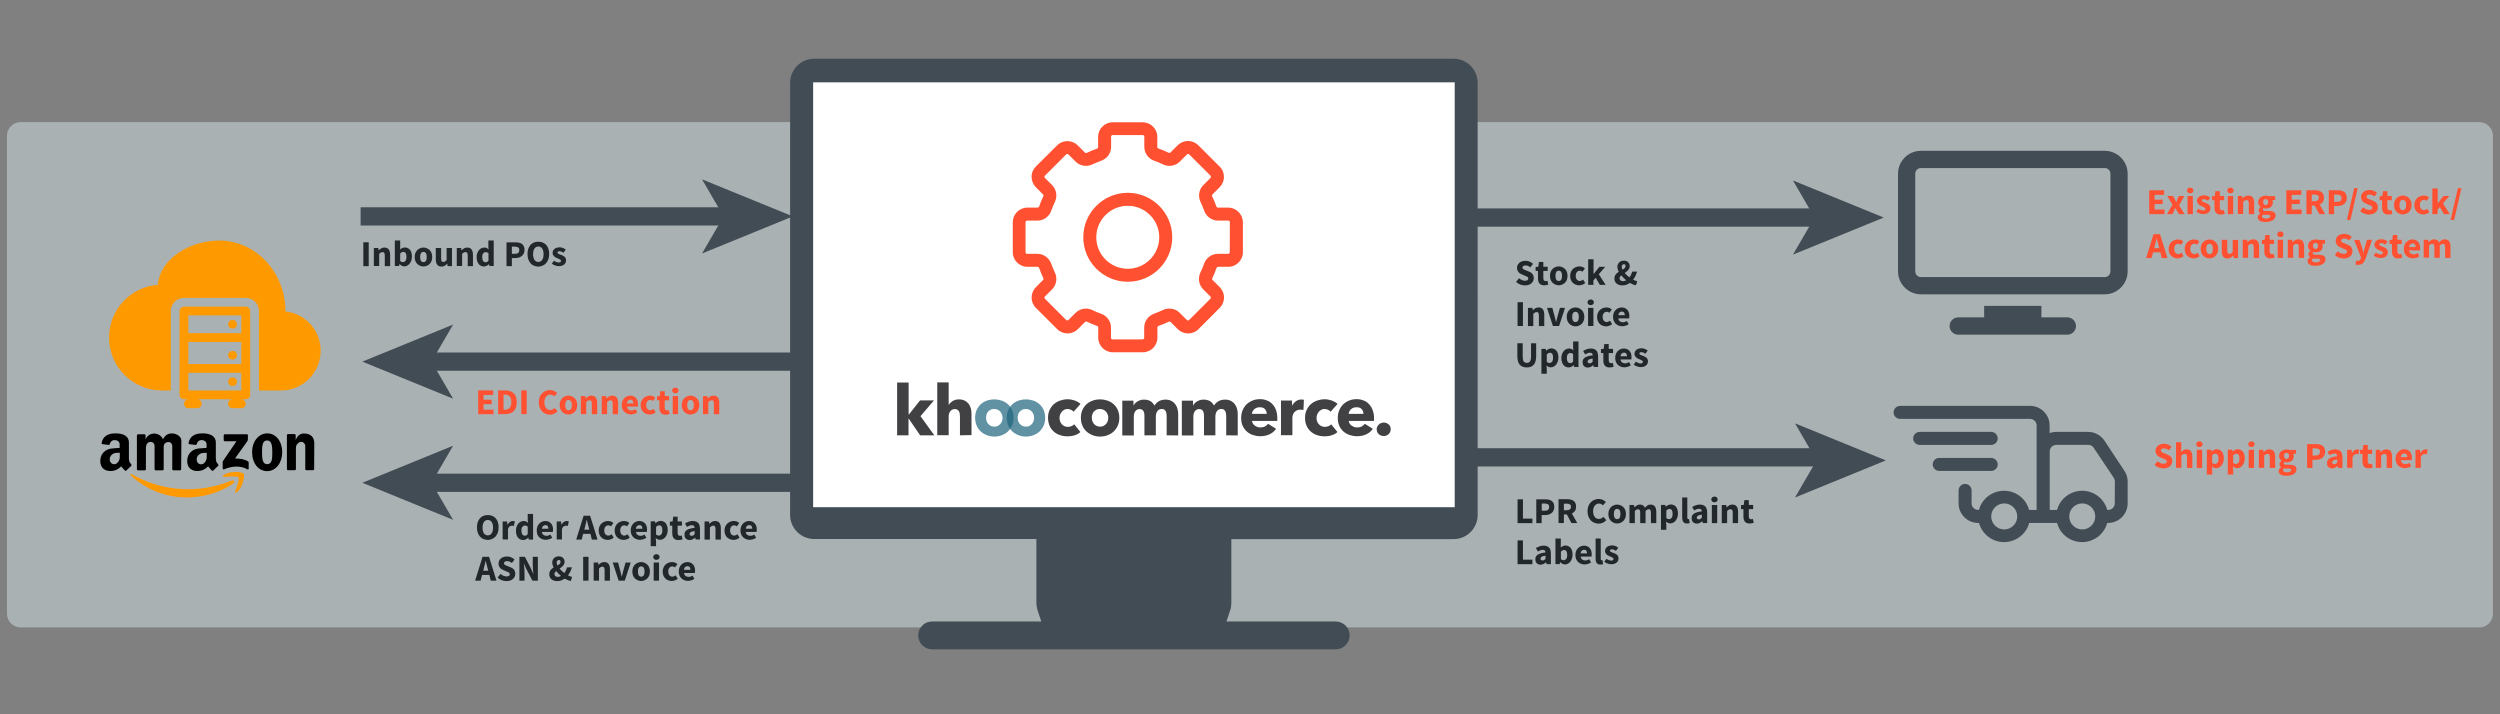 <?xml version="1.0" encoding="utf-8"?>
<!-- Generator: Adobe Illustrator 22.1.0, SVG Export Plug-In . SVG Version: 6.00 Build 0)  -->
<svg version="1.1" id="Layer_1" xmlns="http://www.w3.org/2000/svg" xmlns:xlink="http://www.w3.org/1999/xlink" x="0px" y="0px"
	 viewBox="0 0 2191.5 626" style="enable-background:new 0 0 2191.5 626;" xml:space="preserve">
<rect x="0" y="0" width="2191.5" height="626" fill="#808080" stroke="none"/>
<style type="text/css">
	.st0{opacity:0.5;fill:#D5E2E7;enable-background:new    ;}
	.st1{fill:#FFFFFF;}
	.st2{fill:#424C55;}
	.st3{fill:#414042;}
	.st4{opacity:0.7;fill:#1E647E;enable-background:new    ;}
	.st5{fill:#FF5131;}
	.st6{fill:#FF9900;}
	.st7{fill:#22272B;}
</style>
<path class="st0" d="M2173.3,550H18.1c-6.6,0-12-5.4-12-12V119c0-6.6,5.4-12,12-12h2155.2c6.6,0,12,5.4,12,12v419
	C2185.3,544.6,2179.9,550,2173.3,550z"/>
<rect x="709.9" y="67.7" class="st1" width="567.6" height="385.1"/>
<g>
	<path class="st2" d="M1274.3,51.5H713.7c-11.5,0-20.8,9.2-21.1,20.6v379.3c0,11.6,9.5,21.1,21.1,21.1h194.8v55.8
		c0,2.3,0.4,4.5,1,6.6l3.3,9.9h-95.8c-3.2,0-6.3,1.3-8.5,3.5c-2.3,2.3-3.6,5.4-3.6,8.7c0,6.7,5.5,12.2,12.2,12.2h353.8
		c6.7,0,12.2-5.5,12.2-12.2c0-6.7-5.5-12.2-12.2-12.2h-95.8l3.3-9.9c0.7-2,1-4.2,1-6.5v-55.8h194.8c11.6,0,21.1-9.5,21.1-21.1V72.6
		C1295.3,61,1285.9,51.5,1274.3,51.5z M1275.2,444.6H712.8V72.2h562.4V444.6z"/>
</g>
<g>
	<path class="st3" d="M819,381.6h-12.4l-10-14.6h-0.2v14.6h-10v-46.3h10.1v28.1h0.2l9.8-12.4h12.2l-11.8,13.8L819,381.6z"/>
	<path class="st3" d="M841.5,381.6V365c0-0.9-0.1-1.7-0.2-2.5s-0.4-1.5-0.7-2c-0.4-0.6-0.8-1.1-1.4-1.4c-0.6-0.4-1.3-0.5-2.2-0.5
		c-1.7,0-3.1,0.7-4,1.9c-0.9,1.2-1.4,2.8-1.4,4.6v16.4h-10v-46.3h10v19.7h0.1c0.7-1.2,1.8-2.3,3.3-3.3c1.5-0.9,3.3-1.5,5.5-1.5
		c2.1,0,3.8,0.4,5.2,1.1c1.4,0.7,2.5,1.7,3.4,2.8c0.9,1.2,1.5,2.5,1.9,4c0.4,1.5,0.6,3,0.6,4.5v18.9L841.5,381.6L841.5,381.6z"/>
	<g>
		<path class="st4" d="M888.5,366.2c0,2.5-0.4,4.7-1.3,6.8c-0.9,2-2.1,3.7-3.6,5.2c-1.5,1.4-3.3,2.5-5.4,3.3c-2,0.8-4.2,1.2-6.6,1.2
			c-2.3,0-4.4-0.4-6.5-1.2c-2-0.8-3.9-1.9-5.4-3.3c-1.5-1.4-2.8-3.1-3.6-5.2c-0.9-2-1.3-4.3-1.3-6.8c0-2.5,0.4-4.7,1.3-6.7
			s2.1-3.7,3.6-5.1c1.5-1.4,3.3-2.5,5.4-3.2c2-0.7,4.2-1.1,6.5-1.1c2.3,0,4.5,0.4,6.6,1.1c2,0.7,3.9,1.8,5.4,3.2
			c1.5,1.4,2.8,3.1,3.6,5.1C888.1,361.5,888.5,363.7,888.5,366.2z M878.8,366.2c0-0.9-0.1-2-0.5-2.8c-0.3-0.9-0.8-1.7-1.4-2.5
			c-0.6-0.7-1.4-1.3-2.3-1.7c-0.9-0.4-2-0.7-3.1-0.7c-1.2,0-2.3,0.2-3.1,0.7c-0.9,0.4-1.7,1-2.3,1.7c-0.6,0.7-1,1.5-1.3,2.5
			c-0.3,0.9-0.4,1.9-0.4,2.8c0,0.9,0.1,2,0.4,2.8c0.3,0.9,0.7,1.8,1.4,2.5c0.6,0.7,1.4,1.4,2.3,1.8s2,0.7,3.1,0.7s2.3-0.2,3.1-0.7
			s1.7-1,2.3-1.8c0.6-0.7,1.1-1.6,1.4-2.5C878.7,368.1,878.8,367.2,878.8,366.2z"/>
		<path class="st4" d="M916.2,366.2c0,2.5-0.4,4.7-1.3,6.8c-0.9,2-2.1,3.7-3.6,5.2c-1.5,1.4-3.3,2.5-5.4,3.3c-2,0.8-4.2,1.2-6.6,1.2
			c-2.3,0-4.4-0.4-6.5-1.2c-2-0.8-3.9-1.9-5.4-3.3c-1.5-1.4-2.8-3.1-3.6-5.2c-0.9-2-1.3-4.3-1.3-6.8c0-2.5,0.4-4.7,1.3-6.7
			s2.1-3.7,3.6-5.1c1.5-1.4,3.3-2.5,5.4-3.2c2-0.7,4.2-1.1,6.5-1.1c2.3,0,4.5,0.4,6.6,1.1c2,0.7,3.9,1.8,5.4,3.2
			c1.5,1.4,2.8,3.1,3.6,5.1C915.7,361.5,916.2,363.7,916.2,366.2z M906.5,366.2c0-0.9-0.1-2-0.5-2.8c-0.3-0.9-0.8-1.7-1.4-2.5
			c-0.6-0.7-1.4-1.3-2.3-1.7s-2-0.7-3.1-0.7s-2.3,0.2-3.1,0.7s-1.7,1-2.3,1.7c-0.6,0.7-1,1.5-1.3,2.5c-0.3,0.9-0.4,1.9-0.4,2.8
			c0,0.9,0.1,2,0.4,2.8c0.3,0.9,0.7,1.8,1.4,2.5c0.6,0.7,1.4,1.4,2.3,1.8c0.9,0.4,2,0.7,3.1,0.7c1.2,0,2.3-0.2,3.1-0.7
			c0.9-0.4,1.7-1,2.3-1.8c0.6-0.7,1.1-1.6,1.4-2.5C906.4,368.1,906.5,367.2,906.5,366.2z"/>
	</g>
	<path class="st3" d="M941.1,360.9c-0.6-0.7-1.3-1.3-2.3-1.7c-0.9-0.4-2-0.7-3-0.7c-1.1,0-2,0.2-2.8,0.7c-0.9,0.4-1.6,1-2.2,1.7
		c-0.6,0.7-1.1,1.5-1.5,2.5c-0.4,0.9-0.5,2-0.5,3c0,1.1,0.1,2,0.5,3c0.3,0.9,0.8,1.7,1.5,2.5c0.7,0.7,1.4,1.3,2.3,1.7
		c0.9,0.4,1.9,0.6,3,0.6c1,0,2-0.2,3.1-0.6c1-0.4,1.8-0.9,2.4-1.7l5.5,6.8c-1.2,1.2-2.9,2.2-4.9,2.8c-2,0.7-4.1,1-6.3,1
		c-2.4,0-4.7-0.4-6.8-1.1c-2.1-0.7-3.9-1.8-5.5-3.2c-1.5-1.4-2.8-3.1-3.6-5.1s-1.3-4.3-1.3-6.8c0-2.5,0.4-4.7,1.3-6.7
		c0.9-2,2.1-3.7,3.6-5.1c1.5-1.4,3.3-2.5,5.5-3.3c2.1-0.7,4.3-1.2,6.7-1.2c1.1,0,2.2,0.1,3.3,0.3s2.1,0.5,3.1,0.8
		c1,0.4,1.9,0.8,2.8,1.3c0.8,0.5,1.5,1.1,2.2,1.7L941.1,360.9z"/>
	<path class="st3" d="M981.2,366.2c0,2.5-0.4,4.7-1.3,6.8c-0.9,2-2.1,3.7-3.6,5.2c-1.5,1.4-3.3,2.5-5.4,3.3c-2,0.8-4.2,1.2-6.6,1.2
		c-2.3,0-4.4-0.4-6.5-1.2c-2-0.8-3.9-1.9-5.4-3.3c-1.5-1.4-2.8-3.1-3.6-5.2c-0.9-2-1.3-4.3-1.3-6.8c0-2.5,0.4-4.7,1.3-6.7
		s2.1-3.7,3.6-5.1c1.5-1.4,3.3-2.5,5.4-3.2c2-0.7,4.2-1.1,6.5-1.1c2.3,0,4.5,0.4,6.6,1.1c2,0.7,3.9,1.8,5.4,3.2
		c1.5,1.4,2.8,3.1,3.6,5.1C980.7,361.5,981.2,363.7,981.2,366.2z M971.5,366.2c0-0.9-0.1-2-0.5-2.8c-0.3-0.9-0.8-1.7-1.4-2.5
		c-0.6-0.7-1.4-1.3-2.3-1.7c-0.9-0.4-2-0.7-3.1-0.7c-1.2,0-2.3,0.2-3.1,0.7c-0.9,0.4-1.7,1-2.3,1.7c-0.6,0.7-1,1.5-1.3,2.5
		c-0.3,0.9-0.4,1.9-0.4,2.8c0,0.9,0.1,2,0.4,2.8c0.3,0.9,0.8,1.8,1.4,2.5c0.6,0.7,1.4,1.4,2.3,1.8c0.9,0.4,2,0.7,3.1,0.7
		s2.3-0.2,3.1-0.7s1.7-1,2.3-1.8c0.6-0.7,1.1-1.6,1.4-2.5C971.4,368.1,971.5,367.2,971.5,366.2z"/>
	<path class="st3" d="M1022.7,381.6v-16.7c0-0.9-0.1-1.7-0.2-2.5s-0.4-1.5-0.7-2c-0.3-0.6-0.8-1-1.3-1.4c-0.6-0.4-1.3-0.5-2.2-0.5
		s-1.6,0.2-2.3,0.6c-0.7,0.4-1.2,0.9-1.6,1.5c-0.4,0.6-0.7,1.3-0.9,2.1c-0.2,0.8-0.3,1.6-0.3,2.5v16.4h-10v-17.4
		c0-1.7-0.4-3.1-1-4.1c-0.7-1-1.8-1.5-3.3-1.5c-1.6,0-2.8,0.7-3.7,1.9c-0.9,1.2-1.3,2.8-1.3,4.7v16.5h-10.1v-30.5h9.8v4.2h0.1
		c0.4-0.7,0.8-1.3,1.4-1.9s1.2-1.2,2-1.6c0.8-0.4,1.7-0.9,2.6-1.2s2-0.4,3.1-0.4c2.2,0,4.1,0.4,5.6,1.3c1.5,0.9,2.7,2.2,3.6,3.9
		c1-1.6,2.3-2.8,3.9-3.8c1.6-0.9,3.5-1.4,5.8-1.4c2.1,0,3.8,0.4,5.2,1.2c1.4,0.7,2.5,1.7,3.4,2.9c0.9,1.2,1.5,2.5,1.9,4
		c0.4,1.5,0.6,2.9,0.6,4.4v18.9L1022.7,381.6L1022.7,381.6L1022.7,381.6z"/>
	<path class="st3" d="M1074.9,381.6v-16.7c0-0.9-0.1-1.7-0.2-2.5c-0.1-0.8-0.4-1.5-0.7-2c-0.3-0.6-0.7-1-1.3-1.4s-1.3-0.5-2.2-0.5
		s-1.6,0.2-2.3,0.6c-0.7,0.4-1.2,0.9-1.6,1.5c-0.4,0.6-0.7,1.3-0.9,2.1c-0.2,0.8-0.3,1.6-0.3,2.5v16.4h-10v-17.4
		c0-1.7-0.4-3.1-1-4.1c-0.7-1-1.8-1.5-3.3-1.5c-1.6,0-2.8,0.7-3.7,1.9c-0.9,1.2-1.3,2.8-1.3,4.7v16.5H1036v-30.5h9.8v4.2h0.1
		c0.4-0.7,0.8-1.3,1.4-1.9c0.6-0.6,1.2-1.2,2-1.6c0.8-0.4,1.7-0.9,2.6-1.2c0.9-0.3,2-0.4,3.1-0.4c2.2,0,4.1,0.4,5.6,1.3
		c1.5,0.9,2.7,2.2,3.6,3.9c1-1.6,2.3-2.8,3.9-3.8c1.6-0.9,3.5-1.4,5.8-1.4c2.1,0,3.8,0.4,5.2,1.2c1.4,0.7,2.5,1.7,3.4,2.9
		c0.9,1.2,1.5,2.5,1.9,4c0.4,1.5,0.6,2.9,0.6,4.4v18.9L1074.9,381.6L1074.9,381.6L1074.9,381.6z"/>
	<path class="st3" d="M1119.7,366.6c0,0.4,0,0.8,0,1.2s0,0.8-0.1,1.2h-22.1c0.1,0.9,0.4,1.6,0.8,2.3s0.9,1.3,1.7,1.8
		c0.7,0.5,1.5,0.9,2.3,1.2s1.7,0.4,2.6,0.4c1.6,0,2.9-0.3,4-0.9s2-1.4,2.7-2.3l7,4.4c-1.5,2.1-3.3,3.7-5.7,4.8
		c-2.3,1.1-5.1,1.7-8.2,1.7c-2.3,0-4.4-0.4-6.5-1.1c-2-0.7-3.8-1.7-5.3-3.1c-1.5-1.4-2.8-3.1-3.6-5c-0.9-2-1.3-4.3-1.3-6.8
		c0-2.5,0.4-4.7,1.3-6.8s2-3.7,3.5-5.2c1.5-1.4,3.2-2.5,5.2-3.3s4.1-1.2,6.5-1.2c2.3,0,4.3,0.4,6.2,1.2c1.9,0.7,3.5,1.8,4.8,3.3
		c1.3,1.5,2.4,3.1,3.1,5.2C1119.3,361.8,1119.7,364.1,1119.7,366.6z M1110.4,362.8c0-1.6-0.5-3-1.5-4.1c-1-1.2-2.5-1.7-4.5-1.7
		c-0.9,0-1.9,0.1-2.7,0.4c-0.8,0.3-1.5,0.7-2.1,1.2s-1.1,1.2-1.5,1.9c-0.4,0.7-0.6,1.5-0.6,2.3
		C1097.6,362.8,1110.4,362.8,1110.4,362.8z"/>
	<path class="st3" d="M1142.6,359.4c-0.4-0.1-0.9-0.2-1.3-0.2c-0.4-0.1-0.9-0.1-1.2-0.1c-1.3,0-2.5,0.2-3.4,0.7
		c-0.9,0.5-1.7,1.1-2.2,1.7c-0.6,0.7-0.9,1.5-1.2,2.3c-0.2,0.8-0.4,1.5-0.4,2.1v15.6h-10v-30.4h9.7v4.4h0.1c0.8-1.5,1.9-2.8,3.3-3.8
		c1.5-1,3.1-1.5,4.9-1.5c0.4,0,0.8,0,1.2,0.1s0.7,0.1,0.9,0.2L1142.6,359.4z"/>
	<path class="st3" d="M1166.4,360.9c-0.6-0.7-1.3-1.3-2.3-1.7c-0.9-0.4-2-0.7-3-0.7c-1.1,0-2,0.2-2.8,0.7c-0.9,0.4-1.6,1-2.2,1.7
		c-0.6,0.7-1.1,1.5-1.5,2.5c-0.4,0.9-0.5,2-0.5,3c0,1.1,0.1,2,0.5,3c0.3,0.9,0.8,1.7,1.5,2.5c0.7,0.7,1.4,1.3,2.3,1.7
		c0.9,0.4,1.9,0.6,3,0.6c1,0,2-0.2,3.1-0.6s1.8-0.9,2.4-1.7l5.5,6.8c-1.2,1.2-2.9,2.2-4.9,2.8c-2,0.7-4.1,1-6.3,1
		c-2.4,0-4.7-0.4-6.8-1.1c-2.1-0.7-3.9-1.8-5.5-3.2c-1.5-1.4-2.8-3.1-3.6-5.1c-0.9-2-1.3-4.3-1.3-6.8c0-2.5,0.4-4.7,1.3-6.7
		c0.9-2,2.1-3.7,3.6-5.1c1.5-1.4,3.3-2.5,5.5-3.3c2.1-0.7,4.3-1.2,6.7-1.2c1.1,0,2.2,0.1,3.3,0.3s2.1,0.5,3.1,0.8
		c1,0.4,1.9,0.8,2.8,1.3c0.8,0.5,1.5,1.1,2.2,1.7L1166.4,360.9z"/>
	<path class="st3" d="M1204.5,366.6c0,0.4,0,0.8,0,1.2s0,0.8-0.1,1.2h-22.1c0.1,0.9,0.4,1.6,0.8,2.3c0.4,0.7,0.9,1.3,1.7,1.8
		c0.7,0.5,1.5,0.9,2.3,1.2s1.7,0.4,2.6,0.4c1.6,0,2.9-0.3,4-0.9s2-1.4,2.7-2.3l7,4.4c-1.5,2.1-3.3,3.7-5.7,4.8
		c-2.3,1.1-5.1,1.7-8.2,1.7c-2.3,0-4.4-0.4-6.5-1.1c-2-0.7-3.8-1.7-5.4-3.1c-1.5-1.4-2.8-3.1-3.6-5c-0.9-2-1.3-4.3-1.3-6.8
		c0-2.5,0.4-4.7,1.3-6.8s2-3.7,3.5-5.2c1.5-1.4,3.2-2.5,5.2-3.3s4.1-1.2,6.5-1.2c2.3,0,4.3,0.4,6.2,1.2c1.9,0.7,3.5,1.8,4.8,3.3
		c1.3,1.5,2.4,3.1,3.1,5.2C1204.1,361.8,1204.5,364.1,1204.5,366.6z M1195.2,362.8c0-1.6-0.5-3-1.5-4.1c-1-1.2-2.5-1.7-4.5-1.7
		c-0.9,0-1.9,0.1-2.7,0.4s-1.5,0.7-2.1,1.2s-1.1,1.2-1.5,1.9c-0.4,0.7-0.6,1.5-0.6,2.3C1182.4,362.8,1195.2,362.8,1195.2,362.8z"/>
	<path class="st3" d="M1219.1,376.2c0,1.7-0.6,3.1-1.8,4.3c-1.2,1.2-2.6,1.7-4.3,1.7c-0.9,0-1.7-0.1-2.4-0.4c-0.7-0.3-1.4-0.7-2-1.2
		c-0.6-0.5-1-1.2-1.3-1.9s-0.5-1.5-0.5-2.3s0.1-1.6,0.5-2.3c0.3-0.7,0.8-1.4,1.3-1.9c0.6-0.6,1.2-1,2-1.3c0.7-0.3,1.5-0.5,2.4-0.5
		c1.7,0,3.1,0.6,4.3,1.7C1218.5,373,1219.1,374.4,1219.1,376.2z"/>
</g>
<path class="st5" d="M988.6,169c-21.5,0-39,17.5-39,39s17.5,39,39,39c21.5,0,39-17.5,39-39S1010.1,169,988.6,169z M988.6,235.6
	c-15.2,0-27.6-12.4-27.6-27.6s12.4-27.6,27.6-27.6s27.6,12.4,27.6,27.6S1003.8,235.6,988.6,235.6z M1076.6,182h-9
	c-0.7,0-1.2-0.6-1.4-1.2c-1-2.9-2.2-5.8-3.5-8.5c-0.3-0.5-0.4-1.3,0.1-1.8l6.3-6.3c2.4-2.4,3.8-5.6,3.8-9.1c0-3.4-1.3-6.7-3.8-9.1
	l-18.6-18.6c-2.4-2.4-5.7-3.8-9.1-3.8c0,0,0,0,0,0c-3.4,0-6.7,1.4-9.1,3.8l-6.3,6.3c-0.5,0.5-1.3,0.4-1.8,0.1
	c-2.8-1.4-5.6-2.5-8.5-3.5c-0.6-0.2-1.2-0.7-1.2-1.4V120c0-7.1-5.8-12.8-12.8-12.8h-26.3c-7.1,0-12.8,5.8-12.8,12.8v9
	c0,0.7-0.6,1.2-1.2,1.4c-2.9,1-5.8,2.2-8.5,3.5c-0.6,0.3-1.4,0.4-1.8-0.1l-6.3-6.3c-2.4-2.4-5.7-3.8-9.1-3.8c0,0,0,0,0,0
	c-3.4,0-6.7,1.3-9.1,3.8L908,146c-2.4,2.4-3.8,5.7-3.7,9.1c0,3.4,1.4,6.7,3.8,9.1l6.3,6.3c0.5,0.5,0.4,1.3,0.1,1.8
	c-1.4,2.7-2.5,5.6-3.5,8.5c-0.2,0.6-0.7,1.2-1.4,1.2h-9c-7.1,0-12.8,5.8-12.8,12.8v26.3c0,7.1,5.8,12.8,12.8,12.8h9
	c0.7,0,1.2,0.6,1.4,1.2c1,2.9,2.2,5.8,3.5,8.5c0.3,0.5,0.4,1.3-0.1,1.8l-6.3,6.3c-2.4,2.4-3.8,5.6-3.8,9.1c0,3.4,1.3,6.7,3.8,9.1
	l18.6,18.6c2.4,2.4,5.7,3.8,9.1,3.8c0,0,0,0,0,0c3.4,0,6.7-1.4,9.1-3.8l6.3-6.3c0.5-0.5,1.3-0.4,1.8-0.1c2.8,1.4,5.6,2.5,8.5,3.5
	c0.6,0.2,1.2,0.7,1.2,1.4v9c0,7.1,5.8,12.8,12.8,12.8h26.3c7.1,0,12.8-5.8,12.8-12.8v-9c0-0.7,0.6-1.2,1.2-1.4
	c2.9-1,5.8-2.2,8.5-3.5c0.6-0.3,1.4-0.4,1.8,0.1l6.3,6.3c2.4,2.4,5.7,3.8,9.1,3.8c0,0,0,0,0,0c3.4,0,6.7-1.3,9.1-3.8l18.6-18.6
	c2.4-2.4,3.8-5.7,3.8-9.1c0-3.4-1.4-6.7-3.8-9.1l-6.3-6.3c-0.5-0.5-0.4-1.3-0.1-1.8c1.4-2.7,2.5-5.6,3.5-8.5c0,0,0,0,0,0
	c0.2-0.6,0.7-1.2,1.4-1.2h9c7.1,0,12.8-5.8,12.8-12.8v-26.3C1089.4,187.7,1083.7,182,1076.6,182z M1078,221.1c0,0.8-0.6,1.4-1.4,1.4
	h-9c-5.5,0-10.4,3.6-12.2,8.9c-0.9,2.5-1.8,4.9-3,7.2c-2.5,5.1-1.6,11.1,2.3,15l6.3,6.3c0.3,0.3,0.4,0.7,0.4,1c0,0.3-0.1,0.7-0.4,1
	l-18.6,18.6c-0.3,0.4-0.7,0.4-1,0.4c-0.3,0-0.7-0.1-1-0.4l-6.3-6.3c-3.9-3.9-9.9-4.8-15-2.3c-2.3,1.1-4.7,2.1-7.2,3
	c-5.3,1.8-8.9,6.7-8.9,12.2v9c0,0.8-0.6,1.4-1.4,1.4h-26.3c-0.8,0-1.4-0.6-1.4-1.4v-9c0-5.5-3.6-10.4-8.9-12.2
	c-2.5-0.8-4.9-1.8-7.2-3c-1.9-0.9-3.9-1.4-5.9-1.4c-3.3,0-6.6,1.3-9,3.7l-6.3,6.3c-0.3,0.4-0.7,0.4-1,0.4s-0.7-0.1-1-0.4l-18.6-18.6
	c-0.4-0.4-0.4-0.8-0.4-1c0-0.3,0.1-0.7,0.4-1l6.3-6.3c3.9-3.9,4.8-9.9,2.3-15c-1.1-2.3-2.1-4.7-3-7.2c-1.8-5.3-6.7-8.9-12.2-8.9h-9
	c-0.8,0-1.4-0.6-1.4-1.4v-26.3c0-0.8,0.6-1.4,1.4-1.4h9c5.5,0,10.4-3.6,12.2-8.9c0.9-2.5,1.8-4.9,3-7.2c2.5-5.1,1.6-11.1-2.3-15
	l-6.3-6.3c-0.3-0.3-0.4-0.7-0.4-1s0.1-0.7,0.4-1l18.6-18.6c0.3-0.3,0.7-0.4,1-0.4s0.7,0.1,1,0.4l6.3,6.3c3.9,3.9,9.9,4.8,15,2.3
	c2.3-1.1,4.7-2.1,7.2-3c5.3-1.8,8.9-6.7,8.9-12.2v-9c0-0.8,0.6-1.4,1.4-1.4h26.3c0.8,0,1.4,0.6,1.4,1.4v9c0,5.5,3.6,10.4,8.9,12.2
	c2.5,0.8,4.9,1.8,7.2,3c5.1,2.5,11.1,1.6,15-2.3l6.3-6.3c0.3-0.4,0.7-0.4,1-0.4c0.3,0,0.7,0.1,1,0.4l18.6,18.6
	c0.4,0.4,0.4,0.8,0.4,1c0,0.3-0.1,0.7-0.4,1l-6.3,6.3c-3.9,3.9-4.8,9.9-2.3,15c1.1,2.3,2.1,4.7,3,7.2c1.8,5.3,6.7,8.9,12.2,8.9h9
	c0.8,0,1.4,0.6,1.4,1.4L1078,221.1L1078,221.1z"/>
<rect x="1286.9" y="182.7" class="st2" width="312.2" height="16"/>
<rect x="1281" y="392.9" class="st2" width="314.1" height="16"/>
<g>
	<polygon class="st2" points="1651.3,190.7 1571.7,158.2 1590.6,190.7 1571.7,223.2 	"/>
</g>
<g transform="translate(0,-284.3)">
	<path class="st2" d="M1683.9,416.5c-11.1,0-20.1,9-20.1,20.1v85.6c0,11.1,9.1,20.1,20.1,20.1H1845c11.1,0,20.1-9.1,20.1-20.1v-85.6
		c0-11.1-9.1-20.1-20.1-20.1H1683.9z M1683.9,431.6H1845c2.8,0,5,2.2,5,5v85.6c0,2.8-2.2,5-5,5h-161.1c-2.8,0-5-2.2-5-5v-85.6
		C1678.9,433.8,1681.1,431.6,1683.9,431.6z M1739.3,552.4v10.1h-22.7c-4.2,0-7.6,3.4-7.6,7.6c0,4.2,3.4,7.6,7.6,7.6h95.6
		c4.2,0,7.6-3.4,7.6-7.6c0-4.2-3.4-7.6-7.6-7.6h-22.7v-10.1H1739.3z"/>
</g>
<g>
	<g>
		<path class="st2" d="M1862.3,412.8l-17.6-26.6c-3.2-4.7-8.5-7.6-14.2-7.6h-28.1c-1.9,0-3.9,0.4-5.7,1v-6.7
			c0-9.4-7.7-17.1-17.1-17.1h-114c-3.1,0-5.7,2.6-5.7,5.7s2.6,5.7,5.7,5.7h114c3.1,0,5.7,2.6,5.7,5.7V447h-6.6
			c-3.3-12.2-15.8-19.3-28-16c-7.8,2.1-13.9,8.2-16,16h-0.7c-3.1,0-5.7-2.6-5.7-5.7v-11.4c0-3.1-2.6-5.7-5.7-5.7s-5.7,2.6-5.7,5.7
			v11.4c0,9.4,7.7,17.1,17.1,17.1h0.8c3.3,12.2,15.8,19.3,28,16c7.8-2.1,13.9-8.2,16-16h24.4c3.3,12.2,15.8,19.3,28,16
			c7.8-2.1,13.9-8.2,16-16h0.8c9.4,0,17.1-7.7,17.1-17.1V422C1865.1,418.7,1864.1,415.5,1862.3,412.8z M1756.9,464.1
			c-6.3,0-11.4-5.1-11.4-11.4l0,0c0-6.3,5.1-11.4,11.4-11.4s11.4,5.1,11.4,11.4C1768.3,459,1763.2,464.1,1756.9,464.1z
			 M1825.3,464.1c-6.3,0-11.4-5.1-11.4-11.4l0,0c0-6.3,5.1-11.4,11.4-11.4s11.4,5.1,11.4,11.4C1836.7,459,1831.6,464.1,1825.3,464.1
			z M1853.8,441.3c0,3.1-2.6,5.7-5.7,5.7h-0.9c-3.3-12.2-15.8-19.3-28-16c-7.8,2.1-13.9,8.2-16,16h-6.4v-51.3c0-3.1,2.6-5.7,5.7-5.7
			h28.1c1.9,0,3.7,0.9,4.7,2.5l17.6,26.3c0.6,0.9,0.9,2,1,3.1L1853.8,441.3z"/>
		<path class="st2" d="M1751.2,384.3c0-3.1-2.6-5.7-5.7-5.7h-62.7c-3.1,0-5.7,2.6-5.7,5.7c0,3.1,2.6,5.7,5.7,5.7h62.7
			C1748.6,390,1751.2,387.5,1751.2,384.3z"/>
		<path class="st2" d="M1751.2,407.1c0-3.1-2.6-5.7-5.7-5.7h-45.6c-3.1,0-5.7,2.6-5.7,5.7s2.6,5.7,5.7,5.7h45.6
			C1748.6,412.8,1751.2,410.3,1751.2,407.1z"/>
	</g>
</g>
<g>
	<polygon class="st2" points="1653.1,403.6 1573.5,371.1 1592.4,403.6 1573.5,436.1 	"/>
</g>
<path class="st6" d="M215.4,268.8h-54.1c-2.1,0-3.9,1.7-3.9,3.9v73.4c0,2.1,1.7,3.9,3.9,3.9h3.9c-2.1,0-3.9,1.7-3.9,3.9
	s1.7,3.9,3.9,3.9h7.7c2.1,0,3.9-1.7,3.9-3.9s-1.7-3.9-3.9-3.9h30.9c-2.1,0-3.9,1.7-3.9,3.9s1.7,3.9,3.9,3.9h7.7
	c2.1,0,3.9-1.7,3.9-3.9s-1.7-3.9-3.9-3.9h3.9c2.1,0,3.9-1.7,3.9-3.9v-73.4C219.3,270.6,217.5,268.8,215.4,268.8z M211.5,342.3h-46.4
	v-15.5h46.4V342.3z M211.5,319.1h-46.4v-19.3h46.4V319.1z M211.5,292h-46.4v-15.5h46.4V292z M201.1,287c-0.7-0.7-1.1-1.7-1.1-2.7
	c0-1,0.4-2,1.1-2.7c1.5-1.4,4.1-1.4,5.5,0c0.7,0.7,1.1,1.7,1.1,2.7c0,1-0.4,2-1.1,2.7c-0.7,0.7-1.7,1.1-2.7,1.1
	C202.8,288.2,201.8,287.7,201.1,287z M201.1,314.1c-0.7-0.7-1.1-1.7-1.1-2.7c0-1,0.4-2,1.1-2.7c1.4-1.4,4-1.4,5.5,0
	c0.7,0.7,1.1,1.7,1.1,2.7c0,1-0.4,2-1.1,2.7c-0.7,0.7-1.7,1.1-2.7,1.1C202.8,315.2,201.8,314.8,201.1,314.1z M201.1,337.3
	c-0.7-0.7-1.1-1.7-1.1-2.7c0-1,0.4-2,1.1-2.7c1.4-1.4,4-1.4,5.5,0c0.7,0.7,1.1,1.7,1.1,2.7c0,1-0.4,2-1.1,2.7
	c-0.7,0.7-1.7,1.1-2.7,1.1C202.8,338.4,201.8,338,201.1,337.3z M281.1,307.5c0,19.2-15.6,34.8-34.8,34.8h-7.7h-3.9H227v-69.6
	c0-6.4-5.2-11.6-11.6-11.6h-54.1c-6.4,0-11.6,5.2-11.6,11.6v69.6H142c-25.6,0-46.4-20.8-46.4-46.4c0-24.3,18.8-44.4,42.7-46.2
	c2.5-24.1,29.2-38.8,53.9-38.8c32,0,58,27.7,58,61.9v0.2C267.6,274.8,281.1,289.6,281.1,307.5z"/>
<g>
	<g>
		<path d="M159,386.2c0-5.9-12.2-10-16.1-1.1c-3.1-6.9-12.7-6.6-15.3,0.1l0-3.5c0-0.5-0.5-1-1-1H121c-0.5,0-1,0.5-1,1v29.6
			c0,0.5,0.5,1,1,1h5.9c0.5,0,1-0.5,1-1v-18.8c0-2.1,0.9-4.5,3.1-5c2.5-0.5,4.5,0.8,4.5,3.7v20.1c0,0.5,0.5,1,1,1h6c0.5,0,1-0.5,1-1
			v-20c0-4.5,7.5-5.7,7.5,0v20c0,0.5,0.5,1,1,1h5.8c0.5,0,1-0.5,1-1L159,386.2L159,386.2z"/>
		<path d="M217.5,381.7c0-0.5-0.5-1-1-1h-19.4c-0.3,0-0.5,0.1-0.7,0.3c-0.2,0.2-0.3,0.5-0.3,0.7v4.1c0,0.5,0.5,1,1,1h10.2l-11.6,17
			c-0.7,1-0.5,1.6-0.5,1.8l0,4.7c0,1,0.4,1.5,1.5,1c7.1-3,14.6-3.2,20.3,0.2c0.5,0.3,1,0,1-0.8l0-5.3c0-0.3-0.2-0.7-0.5-0.9
			c-3.3-2.1-7.5-2.6-11.5-2.6l10.8-15.1c0.5-0.7,0.5-1.5,0.5-1.7V381.7z"/>
		<path d="M238.7,396.5c0,5.7-0.2,10.4-4.5,10.4c-4.1,0-4.5-4.7-4.5-10.4s0.3-10.5,4.5-10.4C238.2,386.1,238.7,390.7,238.7,396.5z
			 M247.4,396.4c0-9.4-5.5-16.6-13.2-16.5c-7.7,0.1-13.3,7.3-13.2,16.6c0,9.5,5.6,16.7,13.4,16.5C242,412.8,247.4,405.6,247.4,396.4
			z"/>
		<path d="M275.5,388.4c0-4.7-2.8-8.6-9.5-8.4c-3.1,0.1-5.5,2.4-6.8,5.8v-4.3c0-0.5-0.5-1-1-1h-5.7c-0.5,0-1,0.5-1,1v29.7
			c0,0.5,0.5,1,1,1h5.9c0.5,0,1-0.5,1-1v-18.7c0-2.8,2.4-5.1,4.6-5.2c1.8-0.1,3.6,1.7,3.6,3.6v20.3c0,0.5,0.5,1,1,1h5.8
			c0.5,0,1-0.5,1-1L275.5,388.4L275.5,388.4z"/>
		<path d="M181.2,396.9v3.9c0,3-2,5.5-3.6,6c-3.2,1-5.3-1.5-5.2-4.2c0.1-3.4,3.1-5.4,5.6-5.5L181.2,396.9z M189.2,387.8
			c0-5-4.3-8.2-12.7-7.9c-5.1,0.2-10,2.1-11.2,8.3c-0.1,0.3,0,0.6,0.2,0.8c0.2,0.2,0.4,0.4,0.7,0.4l5.2,0.6c0.5,0.1,1-0.3,1.1-0.8
			c0.4-1.9,1.9-3.4,4-3.4c3.2,0,4.6,1.7,4.6,3.9v2.9l-6.4,0.5c-5.5,0.4-10.5,4-10.6,10.8c-0.1,6.3,4.1,9.3,9.7,9
			c3.4-0.2,6.3-1.6,8.6-4.1l3.2,3.6c0.2,0.2,0.4,0.3,0.7,0.3c0.3,0,0.5-0.1,0.7-0.3l4.2-4c0.4-0.3,0.4-0.9,0.1-1.3l-1.5-2
			c-0.3-0.4-0.6-2.2-0.6-3.3L189.2,387.8L189.2,387.8z"/>
		<path d="M105,396.9v3.8c0,3-2,5.5-3.6,6c-3.2,1-5.3-1.5-5.2-4.2c0.1-3.4,3.1-5.4,5.6-5.5L105,396.9z M113,387.8
			c0-5-4.3-8.2-12.7-7.9c-5.1,0.2-10,2.1-11.2,8.3c-0.1,0.3,0,0.6,0.2,0.8c0.2,0.2,0.4,0.4,0.7,0.4l5.2,0.6c0.5,0.1,1-0.3,1.1-0.8
			c0.4-1.9,1.9-3.4,4-3.4c3.2,0,4.6,1.7,4.6,3.9v2.9l-6.4,0.5c-5.4,0.4-10.5,4-10.6,10.8c-0.1,6.3,4.1,9.3,9.7,9
			c3.4-0.2,6.3-1.6,8.6-4.1l3.2,3.6c0.2,0.2,0.4,0.3,0.7,0.3c0.3,0,0.5-0.1,0.7-0.3l4.2-4c0.4-0.3,0.4-0.9,0.1-1.3l-1.5-2
			c-0.3-0.4-0.6-2.2-0.6-3.3L113,387.8L113,387.8z"/>
	</g>
	<g>
		<path class="st6" d="M206.3,430.2c-1.2,2.8,1.7,1,2.1,0.7c3.9-3.5,6.8-14.2,5-15.8c-2.2-2-12.6-2-17.2,1.3
			c-1.9,1.4-0.8,1.7,1.2,1.6c3.5-0.2,6.7-0.5,9.5-0.2c2.6,0.2,2.7,1.5,2.1,4.2C208.1,425.1,207.7,427,206.3,430.2z"/>
		<path class="st6" d="M202.1,421.6c-26.8,10.9-57.7,9.4-83.1-4c-0.4-0.2-1.6-0.9-3-1.6c-1.1-0.6-1.3-0.4-1.5-0.2
			c-0.2,0.3-0.2,0.8,0.2,1.1c14.9,13.4,32.9,19.9,52.5,19.1c15-0.7,28.9-6.1,36.9-12c1.2-0.9,1.6-2,1.1-2.5
			C204.6,421,203.3,421.1,202.1,421.6z"/>
	</g>
</g>
<rect x="316.1" y="181.7" class="st2" width="325.6" height="16"/>
<g>
	<polygon class="st2" points="695,189.7 615.4,157.2 634.3,189.7 615.4,222.2 	"/>
</g>
<rect x="369.4" y="309" class="st2" width="334.1" height="16"/>
<rect x="367.1" y="415.2" class="st2" width="336.5" height="16"/>
<g>
	<polygon class="st2" points="317.6,317 397.2,349.5 378.3,317 397.2,284.5 	"/>
</g>
<g>
	<polygon class="st2" points="317.6,423.2 397.2,455.7 378.3,423.2 397.2,390.7 	"/>
</g>
<g>
	<path class="st7" d="M318.5,212.4h4.7v20.9h-4.7V212.4z"/>
	<path class="st7" d="M327.8,217.4h3.8l0.3,2h0.1c0.7-0.6,1.4-1.2,2.2-1.7c0.8-0.5,1.8-0.7,2.8-0.7c1.7,0,3,0.6,3.8,1.7
		s1.2,2.7,1.2,4.7v9.9h-4.7V224c0-1.2-0.2-1.9-0.5-2.4c-0.3-0.4-0.8-0.6-1.5-0.6c-0.6,0-1.1,0.1-1.5,0.4s-0.9,0.6-1.4,1.1v10.7h-4.7
		V217.4z"/>
	<path class="st7" d="M346.1,210.8h4.7v5.5l-0.1,2.4c0.6-0.6,1.3-1,2-1.3c0.7-0.3,1.4-0.5,2.2-0.5c1,0,1.8,0.2,2.6,0.6
		s1.4,0.9,2,1.6c0.5,0.7,1,1.5,1.2,2.5c0.3,1,0.4,2.1,0.4,3.3c0,1.4-0.2,2.6-0.6,3.6c-0.4,1.1-0.9,2-1.5,2.7
		c-0.6,0.7-1.3,1.3-2.1,1.7c-0.8,0.4-1.6,0.6-2.5,0.6c-0.7,0-1.4-0.2-2.1-0.5c-0.7-0.3-1.4-0.9-2-1.5h-0.1l-0.4,1.7h-3.7V210.8z
		 M350.8,228.8c0.4,0.4,0.9,0.7,1.3,0.8s0.8,0.2,1.2,0.2c0.8,0,1.5-0.4,2.1-1.1c0.6-0.7,0.9-1.9,0.9-3.6c0-2.9-0.9-4.3-2.8-4.3
		c-0.9,0-1.8,0.5-2.7,1.4V228.8z"/>
	<path class="st7" d="M363.5,225.3c0-1.3,0.2-2.5,0.6-3.5c0.4-1,1-1.9,1.7-2.6c0.7-0.7,1.5-1.2,2.5-1.6c0.9-0.4,1.9-0.6,2.9-0.6
		c1,0,2,0.2,2.9,0.6s1.7,0.9,2.5,1.6s1.3,1.6,1.7,2.6c0.4,1,0.6,2.2,0.6,3.5c0,1.3-0.2,2.5-0.6,3.5c-0.4,1-1,1.9-1.7,2.6
		s-1.5,1.2-2.5,1.6s-1.9,0.6-2.9,0.6c-1,0-2-0.2-2.9-0.6c-0.9-0.4-1.8-0.9-2.5-1.6c-0.7-0.7-1.3-1.6-1.7-2.6
		C363.7,227.8,363.5,226.7,363.5,225.3z M368.3,225.3c0,1.4,0.2,2.5,0.7,3.3s1.2,1.2,2.2,1.2c1,0,1.7-0.4,2.2-1.2s0.7-1.9,0.7-3.3
		s-0.2-2.5-0.7-3.3s-1.2-1.2-2.2-1.2c-1,0-1.7,0.4-2.2,1.2S368.3,224,368.3,225.3z"/>
	<path class="st7" d="M382,217.4h4.7v9.2c0,1.2,0.2,1.9,0.5,2.4s0.8,0.6,1.5,0.6c0.6,0,1.1-0.1,1.5-0.4c0.4-0.3,0.8-0.7,1.3-1.3
		v-10.5h4.7v15.9h-3.8l-0.4-2.2H392c-0.7,0.8-1.4,1.4-2.2,1.9c-0.8,0.5-1.7,0.7-2.8,0.7c-1.7,0-3-0.6-3.8-1.7s-1.2-2.7-1.2-4.7
		V217.4z"/>
	<path class="st7" d="M400.4,217.4h3.8l0.3,2h0.1c0.7-0.6,1.4-1.2,2.2-1.7c0.8-0.5,1.8-0.7,2.8-0.7c1.7,0,3,0.6,3.8,1.7
		s1.2,2.7,1.2,4.7v9.9H410V224c0-1.2-0.2-1.9-0.5-2.4c-0.3-0.4-0.8-0.6-1.5-0.6c-0.6,0-1.1,0.1-1.5,0.4s-0.9,0.6-1.4,1.1v10.7h-4.7
		V217.4z"/>
	<path class="st7" d="M417.8,225.3c0-1.3,0.2-2.5,0.6-3.5c0.4-1,0.9-1.9,1.5-2.6c0.6-0.7,1.3-1.3,2.1-1.6c0.8-0.4,1.6-0.6,2.4-0.6
		c0.9,0,1.6,0.1,2.2,0.4c0.6,0.3,1.1,0.7,1.7,1.2l-0.2-2.4v-5.4h4.7v22.4H429l-0.3-1.6h-0.1c-0.6,0.6-1.2,1-2,1.4
		c-0.7,0.4-1.5,0.6-2.3,0.6c-1,0-1.9-0.2-2.7-0.6c-0.8-0.4-1.5-0.9-2-1.6c-0.6-0.7-1-1.6-1.3-2.6C418,227.8,417.8,226.6,417.8,225.3
		z M422.7,225.3c0,1.6,0.3,2.7,0.8,3.5c0.5,0.7,1.2,1.1,2.1,1.1c0.5,0,1-0.1,1.4-0.3s0.8-0.6,1.2-1.1v-6.5c-0.4-0.4-0.9-0.7-1.3-0.8
		c-0.4-0.1-0.9-0.2-1.3-0.2c-0.7,0-1.4,0.4-2,1.1C423,222.6,422.7,223.8,422.7,225.3z"/>
	<path class="st7" d="M444.1,212.4h7.6c1.1,0,2.2,0.1,3.2,0.3c1,0.2,1.9,0.6,2.6,1.1c0.7,0.5,1.3,1.2,1.7,2.1
		c0.4,0.9,0.6,1.9,0.6,3.2c0,1.2-0.2,2.3-0.7,3.2c-0.4,0.9-1,1.6-1.8,2.2c-0.7,0.6-1.6,1-2.6,1.3c-1,0.3-2,0.4-3.1,0.4h-2.9v7.1
		h-4.7V212.4z M451.4,222.5c2.6,0,3.8-1.1,3.8-3.3c0-1.1-0.3-1.9-1-2.3c-0.7-0.4-1.6-0.7-2.9-0.7h-2.6v6.3H451.4z"/>
	<path class="st7" d="M471.9,233.7c-1.4,0-2.7-0.3-3.9-0.8c-1.2-0.5-2.2-1.2-3-2.2s-1.5-2.1-1.9-3.4c-0.5-1.3-0.7-2.9-0.7-4.6
		s0.2-3.2,0.7-4.6c0.5-1.3,1.1-2.5,1.9-3.4c0.8-0.9,1.8-1.6,3-2.1c1.2-0.5,2.4-0.7,3.9-0.7c1.4,0,2.7,0.2,3.9,0.7
		c1.2,0.5,2.2,1.2,3,2.1s1.5,2,1.9,3.4c0.5,1.3,0.7,2.8,0.7,4.5c0,1.7-0.2,3.2-0.7,4.6c-0.5,1.3-1.1,2.5-1.9,3.4s-1.8,1.7-3,2.2
		S473.3,233.7,471.9,233.7z M471.9,229.6c1.4,0,2.6-0.6,3.4-1.8s1.2-2.9,1.2-5c0-2.1-0.4-3.7-1.2-4.9c-0.8-1.2-2-1.8-3.4-1.8
		s-2.6,0.6-3.4,1.8c-0.8,1.2-1.2,2.8-1.2,4.9c0,2.1,0.4,3.8,1.2,5C469.4,229,470.5,229.6,471.9,229.6z"/>
	<path class="st7" d="M485.7,228.5c0.7,0.6,1.4,1,2.1,1.2s1.3,0.4,2,0.4c0.7,0,1.2-0.1,1.5-0.4c0.3-0.2,0.5-0.6,0.5-1
		c0-0.3-0.1-0.5-0.3-0.7c-0.2-0.2-0.4-0.4-0.7-0.6c-0.3-0.2-0.7-0.3-1-0.5c-0.4-0.1-0.8-0.3-1.2-0.5c-0.5-0.2-1-0.4-1.5-0.7
		s-0.9-0.6-1.3-0.9c-0.4-0.4-0.7-0.8-1-1.3c-0.3-0.5-0.4-1.1-0.4-1.7c0-0.7,0.1-1.4,0.4-2c0.3-0.6,0.7-1.1,1.2-1.6
		c0.5-0.4,1.2-0.8,1.9-1c0.7-0.2,1.6-0.4,2.5-0.4c1.2,0,2.3,0.2,3.2,0.6c0.9,0.4,1.7,0.9,2.4,1.4l-2.1,2.8c-0.6-0.4-1.1-0.8-1.7-1
		c-0.6-0.2-1.1-0.4-1.7-0.4c-1.2,0-1.8,0.4-1.8,1.2c0,0.3,0.1,0.5,0.3,0.7c0.2,0.2,0.4,0.3,0.7,0.5c0.3,0.2,0.6,0.3,1,0.4
		c0.4,0.1,0.8,0.3,1.2,0.4c0.5,0.2,1,0.4,1.5,0.7c0.5,0.2,1,0.5,1.4,0.9s0.8,0.8,1,1.3s0.4,1.1,0.4,1.9c0,0.7-0.1,1.4-0.4,2
		c-0.3,0.6-0.7,1.2-1.2,1.6c-0.6,0.5-1.2,0.8-2,1.1c-0.8,0.3-1.7,0.4-2.8,0.4c-1,0-2.1-0.2-3.2-0.6c-1.1-0.4-2.1-0.9-2.9-1.6
		L485.7,228.5z"/>
</g>
<g>
	<path class="st5" d="M419.2,342.2h13.1v4h-8.4v4.2h7.1v3.9h-7.1v4.8h8.7v4h-13.4V342.2z"/>
	<path class="st5" d="M436.7,342.2h5.9c1.6,0,3,0.2,4.3,0.6c1.3,0.4,2.4,1,3.3,1.9c0.9,0.8,1.6,1.9,2.1,3.2c0.5,1.3,0.7,2.8,0.7,4.6
		s-0.2,3.3-0.7,4.7c-0.5,1.3-1.2,2.4-2.1,3.3s-2,1.5-3.2,1.9c-1.2,0.4-2.6,0.6-4.2,0.6h-6.1V342.2z M442.3,359.2
		c0.9,0,1.7-0.1,2.4-0.4c0.7-0.2,1.3-0.6,1.9-1.1c0.5-0.5,0.9-1.2,1.2-2.1c0.3-0.9,0.4-1.9,0.4-3.2c0-1.2-0.1-2.3-0.4-3.1
		c-0.3-0.8-0.7-1.5-1.2-2c-0.5-0.5-1.1-0.9-1.9-1.1c-0.7-0.2-1.5-0.3-2.4-0.3h-0.9v13.2H442.3z"/>
	<path class="st5" d="M457,342.2h4.7V363H457V342.2z"/>
	<path class="st5" d="M472.3,352.7c0-1.7,0.3-3.3,0.8-4.6c0.5-1.4,1.3-2.5,2.2-3.4c0.9-0.9,2-1.7,3.2-2.1c1.2-0.5,2.5-0.7,3.8-0.7
		c1.3,0,2.5,0.3,3.5,0.8s1.9,1.2,2.6,1.9l-2.6,2.9c-0.5-0.5-1.1-0.9-1.6-1.2c-0.5-0.3-1.2-0.4-1.9-0.4s-1.4,0.2-2,0.5
		c-0.6,0.3-1.2,0.8-1.6,1.3c-0.5,0.6-0.8,1.3-1.1,2.1c-0.3,0.8-0.4,1.8-0.4,2.8c0,2.2,0.5,3.8,1.4,5c0.9,1.2,2.1,1.8,3.7,1.8
		c0.9,0,1.6-0.2,2.2-0.5c0.6-0.3,1.2-0.8,1.7-1.3l2.6,2.8c-0.9,1-1.9,1.8-3,2.3c-1.1,0.5-2.3,0.8-3.6,0.8c-1.3,0-2.6-0.2-3.8-0.7
		c-1.2-0.5-2.2-1.1-3.1-2c-0.9-0.9-1.6-2-2.1-3.3C472.6,356,472.3,354.5,472.3,352.7z"/>
	<path class="st5" d="M490.6,355.1c0-1.3,0.2-2.5,0.6-3.5c0.4-1,1-1.9,1.7-2.6c0.7-0.7,1.5-1.2,2.5-1.6c0.9-0.4,1.9-0.6,2.9-0.6
		c1,0,2,0.2,2.9,0.6c0.9,0.4,1.7,0.9,2.5,1.6s1.3,1.6,1.7,2.6c0.4,1,0.6,2.2,0.6,3.5c0,1.3-0.2,2.5-0.6,3.5c-0.4,1-1,1.9-1.7,2.6
		s-1.5,1.2-2.5,1.6c-0.9,0.4-1.9,0.6-2.9,0.6c-1,0-2-0.2-2.9-0.6c-0.9-0.4-1.8-0.9-2.5-1.6c-0.7-0.7-1.3-1.6-1.7-2.6
		C490.8,357.6,490.6,356.4,490.6,355.1z M495.5,355.1c0,1.4,0.2,2.5,0.7,3.3c0.5,0.8,1.2,1.2,2.2,1.2c1,0,1.7-0.4,2.2-1.2
		c0.5-0.8,0.7-1.9,0.7-3.3c0-1.4-0.2-2.5-0.7-3.3c-0.5-0.8-1.2-1.2-2.2-1.2c-1,0-1.7,0.4-2.2,1.2
		C495.7,352.6,495.5,353.7,495.5,355.1z"/>
	<path class="st5" d="M509.3,347.2h3.8l0.3,2h0.1c0.7-0.6,1.4-1.2,2.2-1.7c0.8-0.5,1.8-0.7,2.8-0.7c1.7,0,3,0.6,3.8,1.7
		c0.8,1.1,1.2,2.7,1.2,4.7v9.9h-4.7v-9.2c0-1.2-0.2-1.9-0.5-2.4s-0.8-0.6-1.5-0.6c-0.6,0-1.1,0.1-1.5,0.4c-0.4,0.3-0.9,0.6-1.4,1.1
		V363h-4.7V347.2z"/>
	<path class="st5" d="M527.6,347.2h3.8l0.3,2h0.1c0.7-0.6,1.4-1.2,2.2-1.7c0.8-0.5,1.8-0.7,2.8-0.7c1.7,0,3,0.6,3.8,1.7
		c0.8,1.1,1.2,2.7,1.2,4.7v9.9h-4.7v-9.2c0-1.2-0.2-1.9-0.5-2.4s-0.8-0.6-1.5-0.6c-0.6,0-1.1,0.1-1.5,0.4c-0.4,0.3-0.9,0.6-1.4,1.1
		V363h-4.7V347.2z"/>
	<path class="st5" d="M545,355.1c0-1.3,0.2-2.4,0.6-3.5c0.4-1,1-1.9,1.7-2.6c0.7-0.7,1.5-1.3,2.4-1.6c0.9-0.4,1.8-0.6,2.8-0.6
		c1.1,0,2.1,0.2,3,0.6c0.8,0.4,1.5,0.9,2.1,1.6c0.6,0.7,1,1.5,1.3,2.4c0.3,0.9,0.4,1.9,0.4,3c0,0.4,0,0.8-0.1,1.2
		c0,0.4-0.1,0.6-0.1,0.8h-9.5c0.2,1.2,0.7,2.1,1.4,2.6c0.7,0.5,1.6,0.8,2.7,0.8c1.1,0,2.3-0.4,3.4-1.1l1.6,2.8
		c-0.8,0.6-1.7,1-2.7,1.3c-1,0.3-2,0.5-2.9,0.5c-1.1,0-2.2-0.2-3.2-0.6c-1-0.4-1.8-0.9-2.6-1.6c-0.7-0.7-1.3-1.6-1.7-2.6
		C545.2,357.6,545,356.4,545,355.1z M555.2,353.5c0-0.9-0.2-1.7-0.6-2.2c-0.4-0.6-1.1-0.9-2-0.9c-0.7,0-1.4,0.3-2,0.8
		c-0.6,0.5-0.9,1.3-1.1,2.4H555.2z"/>
	<path class="st5" d="M561.6,355.1c0-1.3,0.2-2.5,0.7-3.5c0.4-1,1.1-1.9,1.8-2.6s1.6-1.2,2.6-1.6c1-0.4,2-0.6,3.1-0.6
		c1,0,1.9,0.2,2.7,0.5c0.8,0.3,1.5,0.8,2,1.3l-2.1,2.9c-0.7-0.6-1.5-0.9-2.2-0.9c-1.2,0-2.1,0.4-2.7,1.2c-0.7,0.8-1,1.9-1,3.3
		c0,1.4,0.3,2.5,1,3.3c0.7,0.8,1.5,1.2,2.5,1.2c0.6,0,1.1-0.1,1.6-0.4c0.5-0.2,0.9-0.5,1.3-0.8l1.9,3c-0.8,0.7-1.6,1.2-2.6,1.5
		c-0.9,0.3-1.8,0.5-2.7,0.5c-1.1,0-2.1-0.2-3.1-0.6c-0.9-0.4-1.8-0.9-2.5-1.6c-0.7-0.7-1.3-1.6-1.7-2.6
		C561.8,357.6,561.6,356.4,561.6,355.1z"/>
	<path class="st5" d="M578.1,350.9h-2.2v-3.5l2.4-0.2l0.5-4.2h3.9v4.2h3.8v3.7h-3.8v6.4c0,0.9,0.2,1.5,0.6,1.9
		c0.4,0.4,0.9,0.6,1.5,0.6c0.3,0,0.5,0,0.8-0.1c0.3-0.1,0.5-0.1,0.7-0.2l0.7,3.4c-0.4,0.1-0.9,0.3-1.5,0.4s-1.2,0.2-2,0.2
		c-1,0-1.8-0.1-2.5-0.4c-0.7-0.3-1.3-0.7-1.7-1.2c-0.4-0.5-0.8-1.2-1-1.9c-0.2-0.8-0.3-1.6-0.3-2.5V350.9z"/>
	<path class="st5" d="M592,344.8c-0.8,0-1.4-0.2-2-0.7c-0.5-0.5-0.8-1-0.8-1.8s0.3-1.3,0.8-1.8c0.5-0.4,1.2-0.7,2-0.7
		c0.8,0,1.5,0.2,2,0.7c0.5,0.4,0.8,1,0.8,1.8s-0.3,1.3-0.8,1.8C593.5,344.6,592.8,344.8,592,344.8z M589.7,347.2h4.7V363h-4.7V347.2
		z"/>
	<path class="st5" d="M597.6,355.1c0-1.3,0.2-2.5,0.6-3.5c0.4-1,1-1.9,1.7-2.6c0.7-0.7,1.5-1.2,2.5-1.6c0.9-0.4,1.9-0.6,2.9-0.6
		c1,0,2,0.2,2.9,0.6c0.9,0.4,1.7,0.9,2.5,1.6s1.3,1.6,1.7,2.6c0.4,1,0.6,2.2,0.6,3.5c0,1.3-0.2,2.5-0.6,3.5c-0.4,1-1,1.9-1.7,2.6
		s-1.5,1.2-2.5,1.6c-0.9,0.4-1.9,0.6-2.9,0.6c-1,0-2-0.2-2.9-0.6c-0.9-0.4-1.8-0.9-2.5-1.6c-0.7-0.7-1.3-1.6-1.7-2.6
		C597.8,357.6,597.6,356.4,597.6,355.1z M602.4,355.1c0,1.4,0.2,2.5,0.7,3.3c0.5,0.8,1.2,1.2,2.2,1.2c1,0,1.7-0.4,2.2-1.2
		c0.5-0.8,0.7-1.9,0.7-3.3c0-1.4-0.2-2.5-0.7-3.3c-0.5-0.8-1.2-1.2-2.2-1.2c-1,0-1.7,0.4-2.2,1.2
		C602.7,352.6,602.4,353.7,602.4,355.1z"/>
	<path class="st5" d="M616.3,347.2h3.8l0.3,2h0.1c0.7-0.6,1.4-1.2,2.2-1.7c0.8-0.5,1.8-0.7,2.8-0.7c1.7,0,3,0.6,3.8,1.7
		c0.8,1.1,1.2,2.7,1.2,4.7v9.9h-4.7v-9.2c0-1.2-0.2-1.9-0.5-2.4s-0.8-0.6-1.5-0.6c-0.6,0-1.1,0.1-1.5,0.4c-0.4,0.3-0.9,0.6-1.4,1.1
		V363h-4.7V347.2z"/>
</g>
<g>
	<path class="st7" d="M427.6,473.3c-1.4,0-2.7-0.3-3.9-0.8c-1.2-0.5-2.2-1.2-3-2.2c-0.8-0.9-1.5-2.1-1.9-3.4
		c-0.5-1.3-0.7-2.9-0.7-4.6c0-1.7,0.2-3.2,0.7-4.6c0.5-1.3,1.1-2.5,1.9-3.4c0.8-0.9,1.8-1.6,3-2.1c1.2-0.5,2.4-0.7,3.9-0.7
		c1.4,0,2.7,0.2,3.9,0.7c1.2,0.5,2.2,1.2,3,2.1c0.8,0.9,1.5,2,1.9,3.4c0.5,1.3,0.7,2.8,0.7,4.5c0,1.7-0.2,3.2-0.7,4.6
		c-0.5,1.3-1.1,2.5-1.9,3.4c-0.8,0.9-1.8,1.7-3,2.2S429.1,473.3,427.6,473.3z M427.6,469.3c1.4,0,2.6-0.6,3.4-1.8
		c0.8-1.2,1.2-2.9,1.2-5c0-2.1-0.4-3.7-1.2-4.9c-0.8-1.2-2-1.8-3.4-1.8s-2.6,0.6-3.4,1.8c-0.8,1.2-1.2,2.8-1.2,4.9
		c0,2.1,0.4,3.8,1.2,5C425.1,468.7,426.2,469.3,427.6,469.3z"/>
	<path class="st7" d="M440.7,457.1h3.8l0.3,2.8h0.1c0.6-1.1,1.3-1.9,2.1-2.4c0.8-0.5,1.6-0.8,2.4-0.8c0.4,0,0.8,0,1.1,0.1
		c0.3,0.1,0.5,0.1,0.8,0.2l-0.8,4.1c-0.3-0.1-0.6-0.1-0.8-0.2c-0.3,0-0.6-0.1-0.9-0.1c-0.6,0-1.2,0.2-1.9,0.6
		c-0.7,0.4-1.2,1.2-1.6,2.3v9.2h-4.7V457.1z"/>
	<path class="st7" d="M452.3,465c0-1.3,0.2-2.5,0.6-3.5c0.4-1,0.9-1.9,1.5-2.6c0.6-0.7,1.3-1.3,2.1-1.6c0.8-0.4,1.6-0.6,2.4-0.6
		c0.9,0,1.6,0.1,2.2,0.4c0.6,0.3,1.1,0.7,1.7,1.2l-0.2-2.4v-5.4h4.7V473h-3.8l-0.3-1.6H463c-0.6,0.6-1.2,1-2,1.4
		c-0.7,0.4-1.5,0.6-2.3,0.6c-1,0-1.9-0.2-2.7-0.6c-0.8-0.4-1.5-0.9-2-1.6c-0.6-0.7-1-1.6-1.3-2.6C452.4,467.5,452.3,466.3,452.3,465
		z M457.1,465c0,1.6,0.3,2.7,0.8,3.5c0.5,0.7,1.2,1.1,2.1,1.1c0.5,0,1-0.1,1.4-0.3c0.4-0.2,0.8-0.6,1.2-1.1v-6.5
		c-0.4-0.4-0.9-0.7-1.3-0.8c-0.4-0.1-0.9-0.2-1.3-0.2c-0.7,0-1.4,0.4-2,1.1C457.4,462.3,457.1,463.4,457.1,465z"/>
	<path class="st7" d="M470.5,465c0-1.3,0.2-2.4,0.6-3.5c0.4-1,1-1.9,1.7-2.6c0.7-0.7,1.5-1.3,2.4-1.6c0.9-0.4,1.8-0.6,2.8-0.6
		c1.1,0,2.1,0.2,3,0.6c0.8,0.4,1.5,0.9,2.1,1.6c0.6,0.7,1,1.5,1.3,2.4c0.3,0.9,0.4,1.9,0.4,3c0,0.4,0,0.8-0.1,1.2
		c0,0.4-0.1,0.6-0.1,0.8H475c0.2,1.2,0.7,2.1,1.4,2.6c0.7,0.5,1.6,0.8,2.7,0.8c1.1,0,2.3-0.4,3.4-1.1l1.6,2.8
		c-0.8,0.6-1.7,1-2.7,1.3c-1,0.3-2,0.5-2.9,0.5c-1.1,0-2.2-0.2-3.2-0.6c-1-0.4-1.8-0.9-2.6-1.6c-0.7-0.7-1.3-1.6-1.7-2.6
		C470.7,467.5,470.5,466.3,470.5,465z M480.7,463.4c0-0.9-0.2-1.7-0.6-2.2c-0.4-0.6-1.1-0.9-2-0.9c-0.7,0-1.4,0.3-2,0.8
		c-0.6,0.5-0.9,1.3-1.1,2.4H480.7z"/>
	<path class="st7" d="M488,457.1h3.8l0.3,2.8h0.1c0.6-1.1,1.3-1.9,2.1-2.4c0.8-0.5,1.6-0.8,2.4-0.8c0.4,0,0.8,0,1.1,0.1
		c0.3,0.1,0.5,0.1,0.8,0.2l-0.8,4.1c-0.3-0.1-0.6-0.1-0.8-0.2c-0.3,0-0.6-0.1-0.9-0.1c-0.6,0-1.2,0.2-1.9,0.6
		c-0.7,0.4-1.2,1.2-1.6,2.3v9.2H488V457.1z"/>
	<path class="st7" d="M517.6,468h-6.4l-1.3,5h-4.8l6.5-20.9h5.7l6.5,20.9h-5L517.6,468z M516.6,464.3l-0.5-1.9
		c-0.3-1-0.6-2.2-0.9-3.3c-0.3-1.2-0.6-2.3-0.8-3.4h-0.1c-0.3,1.1-0.5,2.2-0.8,3.4c-0.3,1.2-0.5,2.3-0.8,3.3l-0.5,1.9H516.6z"/>
	<path class="st7" d="M524.8,465c0-1.3,0.2-2.5,0.7-3.5c0.4-1,1.1-1.9,1.8-2.6s1.6-1.2,2.6-1.6c1-0.4,2-0.6,3.1-0.6
		c1,0,1.9,0.2,2.7,0.5c0.8,0.3,1.5,0.8,2,1.3l-2.1,2.9c-0.7-0.6-1.5-0.9-2.2-0.9c-1.2,0-2.1,0.4-2.7,1.2c-0.7,0.8-1,1.9-1,3.3
		c0,1.4,0.3,2.5,1,3.3c0.7,0.8,1.5,1.2,2.5,1.2c0.6,0,1.1-0.1,1.6-0.4c0.5-0.2,0.9-0.5,1.3-0.8l1.9,3c-0.8,0.7-1.6,1.2-2.6,1.5
		c-0.9,0.3-1.8,0.5-2.7,0.5c-1.1,0-2.1-0.2-3.1-0.6c-0.9-0.4-1.8-0.9-2.5-1.6c-0.7-0.7-1.3-1.6-1.7-2.6
		C525,467.5,524.8,466.3,524.8,465z"/>
	<path class="st7" d="M538.8,465c0-1.3,0.2-2.5,0.7-3.5c0.4-1,1.1-1.9,1.8-2.6s1.6-1.2,2.6-1.6c1-0.4,2-0.6,3.1-0.6
		c1,0,1.9,0.2,2.7,0.5c0.8,0.3,1.5,0.8,2,1.3l-2.1,2.9c-0.7-0.6-1.5-0.9-2.2-0.9c-1.2,0-2.1,0.4-2.7,1.2c-0.7,0.8-1,1.9-1,3.3
		c0,1.4,0.3,2.5,1,3.3c0.7,0.8,1.5,1.2,2.5,1.2c0.6,0,1.1-0.1,1.6-0.4c0.5-0.2,0.9-0.5,1.3-0.8l1.9,3c-0.8,0.7-1.6,1.2-2.6,1.5
		c-0.9,0.3-1.8,0.5-2.7,0.5c-1.1,0-2.1-0.2-3.1-0.6c-0.9-0.4-1.8-0.9-2.5-1.6c-0.7-0.7-1.3-1.6-1.7-2.6
		C539,467.5,538.8,466.3,538.8,465z"/>
	<path class="st7" d="M552.9,465c0-1.3,0.2-2.4,0.6-3.5c0.4-1,1-1.9,1.7-2.6c0.7-0.7,1.5-1.3,2.4-1.6c0.9-0.4,1.8-0.6,2.8-0.6
		c1.1,0,2.1,0.2,3,0.6c0.8,0.4,1.5,0.9,2.1,1.6c0.6,0.7,1,1.5,1.3,2.4c0.3,0.9,0.4,1.9,0.4,3c0,0.4,0,0.8-0.1,1.2
		c0,0.4-0.1,0.6-0.1,0.8h-9.5c0.2,1.2,0.7,2.1,1.4,2.6c0.7,0.5,1.6,0.8,2.7,0.8c1.1,0,2.3-0.4,3.4-1.1l1.6,2.8
		c-0.8,0.6-1.7,1-2.7,1.3c-1,0.3-2,0.5-2.9,0.5c-1.1,0-2.2-0.2-3.2-0.6c-1-0.4-1.8-0.9-2.6-1.6c-0.7-0.7-1.3-1.6-1.7-2.6
		C553.1,467.5,552.9,466.3,552.9,465z M563.1,463.4c0-0.9-0.2-1.7-0.6-2.2c-0.4-0.6-1.1-0.9-2-0.9c-0.7,0-1.4,0.3-2,0.8
		c-0.6,0.5-0.9,1.3-1.1,2.4H563.1z"/>
	<path class="st7" d="M575.1,474.2v4.6h-4.7v-21.8h3.8l0.3,1.6h0.1c0.6-0.6,1.3-1,2.1-1.4c0.8-0.4,1.6-0.6,2.4-0.6
		c1,0,1.8,0.2,2.6,0.6c0.8,0.4,1.4,0.9,2,1.6c0.5,0.7,0.9,1.6,1.2,2.5c0.3,1,0.4,2.1,0.4,3.3c0,1.4-0.2,2.6-0.6,3.6
		c-0.4,1.1-0.9,2-1.5,2.7c-0.6,0.7-1.3,1.3-2.1,1.7c-0.8,0.4-1.6,0.6-2.5,0.6c-0.7,0-1.3-0.1-2-0.4s-1.2-0.7-1.8-1.2L575.1,474.2z
		 M575.1,468.5c0.4,0.4,0.9,0.7,1.3,0.8c0.4,0.2,0.8,0.2,1.2,0.2c0.8,0,1.5-0.4,2.1-1.1c0.6-0.7,0.9-1.9,0.9-3.6
		c0-2.9-0.9-4.3-2.8-4.3c-0.9,0-1.8,0.5-2.7,1.4V468.5z"/>
	<path class="st7" d="M589.4,460.8h-2.2v-3.5l2.4-0.2l0.5-4.2h3.9v4.2h3.8v3.7h-3.8v6.4c0,0.9,0.2,1.5,0.6,1.9
		c0.4,0.4,0.9,0.6,1.5,0.6c0.3,0,0.5,0,0.8-0.1c0.3-0.1,0.5-0.1,0.7-0.2l0.7,3.4c-0.4,0.1-0.9,0.3-1.5,0.4s-1.2,0.2-2,0.2
		c-1,0-1.8-0.1-2.5-0.4c-0.7-0.3-1.3-0.7-1.7-1.2c-0.4-0.5-0.8-1.2-1-1.9c-0.2-0.8-0.3-1.6-0.3-2.5V460.8z"/>
	<path class="st7" d="M600,468.5c0-1.7,0.7-3,2.1-3.9c1.4-0.9,3.7-1.6,6.8-1.9c0-0.7-0.3-1.3-0.6-1.7s-1-0.6-1.9-0.6
		c-0.7,0-1.4,0.1-2,0.4c-0.7,0.3-1.4,0.6-2.2,1.1l-1.7-3.1c1-0.6,2.1-1.1,3.2-1.5c1.1-0.4,2.3-0.6,3.6-0.6c2,0,3.6,0.6,4.7,1.7
		c1.1,1.2,1.6,3,1.6,5.4v9.1h-3.8l-0.4-1.6h-0.1c-0.7,0.6-1.4,1.1-2.2,1.5c-0.8,0.4-1.6,0.6-2.5,0.6c-0.7,0-1.4-0.1-2-0.4
		c-0.6-0.2-1.1-0.6-1.5-1c-0.4-0.4-0.7-0.9-0.9-1.5C600.1,469.9,600,469.2,600,468.5z M604.5,468.2c0,0.5,0.2,0.9,0.5,1.1
		c0.3,0.2,0.8,0.4,1.3,0.4c0.6,0,1-0.1,1.4-0.4c0.4-0.2,0.8-0.6,1.2-1v-2.8c-1.7,0.2-2.8,0.6-3.5,1
		C604.8,467,604.5,467.6,604.5,468.2z"/>
	<path class="st7" d="M617.7,457.1h3.8l0.3,2h0.1c0.7-0.6,1.4-1.2,2.2-1.7c0.8-0.5,1.8-0.7,2.8-0.7c1.7,0,3,0.6,3.8,1.7
		c0.8,1.1,1.2,2.7,1.2,4.7v9.9h-4.7v-9.2c0-1.2-0.2-1.9-0.5-2.4s-0.8-0.6-1.5-0.6c-0.6,0-1.1,0.1-1.5,0.4c-0.4,0.3-0.9,0.6-1.4,1.1
		V473h-4.7V457.1z"/>
	<path class="st7" d="M635.1,465c0-1.3,0.2-2.5,0.7-3.5c0.4-1,1.1-1.9,1.8-2.6s1.6-1.2,2.6-1.6c1-0.4,2-0.6,3.1-0.6
		c1,0,1.9,0.2,2.7,0.5c0.8,0.3,1.5,0.8,2,1.3l-2.1,2.9c-0.7-0.6-1.5-0.9-2.2-0.9c-1.2,0-2.1,0.4-2.7,1.2c-0.7,0.8-1,1.9-1,3.3
		c0,1.4,0.3,2.5,1,3.3c0.7,0.8,1.5,1.2,2.5,1.2c0.6,0,1.1-0.1,1.6-0.4c0.5-0.2,0.9-0.5,1.3-0.8l1.9,3c-0.8,0.7-1.6,1.2-2.6,1.5
		c-0.9,0.3-1.8,0.5-2.7,0.5c-1.1,0-2.1-0.2-3.1-0.6c-0.9-0.4-1.8-0.9-2.5-1.6c-0.7-0.7-1.3-1.6-1.7-2.6
		C635.3,467.5,635.1,466.3,635.1,465z"/>
	<path class="st7" d="M649.1,465c0-1.3,0.2-2.4,0.6-3.5c0.4-1,1-1.9,1.7-2.6c0.7-0.7,1.5-1.3,2.4-1.6c0.9-0.4,1.8-0.6,2.8-0.6
		c1.1,0,2.1,0.2,3,0.6c0.8,0.4,1.5,0.9,2.1,1.6c0.6,0.7,1,1.5,1.3,2.4c0.3,0.9,0.4,1.9,0.4,3c0,0.4,0,0.8-0.1,1.2
		c0,0.4-0.1,0.6-0.1,0.8h-9.5c0.2,1.2,0.7,2.1,1.4,2.6c0.7,0.5,1.6,0.8,2.7,0.8c1.1,0,2.3-0.4,3.4-1.1l1.6,2.8
		c-0.8,0.6-1.7,1-2.7,1.3c-1,0.3-2,0.5-2.9,0.5c-1.1,0-2.2-0.2-3.2-0.6c-1-0.4-1.8-0.9-2.6-1.6c-0.7-0.7-1.3-1.6-1.7-2.6
		C649.3,467.5,649.1,466.3,649.1,465z M659.4,463.4c0-0.9-0.2-1.7-0.6-2.2c-0.4-0.6-1.1-0.9-2-0.9c-0.7,0-1.4,0.3-2,0.8
		c-0.6,0.5-0.9,1.3-1.1,2.4H659.4z"/>
	<path class="st7" d="M429,504h-6.4l-1.3,5h-4.8l6.5-20.9h5.7l6.5,20.9h-5L429,504z M428,500.3l-0.5-1.9c-0.3-1-0.6-2.2-0.9-3.3
		c-0.3-1.2-0.6-2.3-0.8-3.4h-0.1c-0.3,1.1-0.5,2.2-0.8,3.4c-0.3,1.2-0.5,2.3-0.8,3.3l-0.5,1.9H428z"/>
	<path class="st7" d="M438.8,503.1c0.7,0.6,1.6,1.2,2.5,1.6c0.9,0.4,1.8,0.6,2.7,0.6c1,0,1.7-0.2,2.2-0.5c0.5-0.4,0.7-0.9,0.7-1.5
		c0-0.3-0.1-0.6-0.2-0.8c-0.1-0.2-0.3-0.4-0.6-0.6c-0.3-0.2-0.6-0.4-1-0.5c-0.4-0.2-0.8-0.3-1.2-0.5l-2.7-1.2
		c-0.5-0.2-1.1-0.5-1.6-0.8c-0.5-0.3-0.9-0.7-1.3-1.2c-0.4-0.5-0.7-1-0.9-1.6c-0.2-0.6-0.4-1.3-0.4-2.1c0-0.9,0.2-1.7,0.5-2.4
		c0.4-0.8,0.9-1.4,1.5-2c0.7-0.6,1.4-1,2.4-1.3c0.9-0.3,1.9-0.5,3-0.5c1.2,0,2.4,0.2,3.6,0.7c1.2,0.5,2.2,1.2,3.1,2l-2.4,3
		c-0.7-0.5-1.4-0.9-2-1.2c-0.7-0.3-1.4-0.4-2.3-0.4c-0.8,0-1.5,0.2-1.9,0.5c-0.5,0.3-0.7,0.8-0.7,1.4c0,0.3,0.1,0.6,0.2,0.8
		c0.2,0.2,0.4,0.4,0.7,0.6c0.3,0.2,0.6,0.4,1,0.5c0.4,0.2,0.8,0.3,1.2,0.5l2.7,1.1c1.3,0.5,2.3,1.2,3,2.1c0.7,0.9,1.1,2.1,1.1,3.6
		c0,0.9-0.2,1.7-0.5,2.5c-0.4,0.8-0.9,1.5-1.5,2c-0.7,0.6-1.5,1.1-2.5,1.4c-1,0.4-2.1,0.5-3.3,0.5c-1.4,0-2.7-0.3-4.1-0.8
		c-1.4-0.5-2.6-1.3-3.6-2.3L438.8,503.1z"/>
	<path class="st7" d="M455.3,488.1h4.8l5.4,10.4l2,4.6h0.1c-0.1-1.1-0.2-2.3-0.4-3.7c-0.1-1.4-0.2-2.7-0.2-3.9v-7.4h4.5V509h-4.8
		l-5.4-10.4l-2-4.5h-0.1c0.1,1.2,0.2,2.4,0.4,3.7c0.1,1.3,0.2,2.6,0.2,3.8v7.4h-4.5V488.1z"/>
	<path class="st7" d="M500.4,509.3c-0.9-0.2-1.8-0.4-2.7-0.8s-1.8-0.8-2.7-1.3c-0.9,0.7-1.9,1.2-3,1.6c-1.1,0.4-2.3,0.6-3.6,0.6
		c-1.1,0-2.1-0.2-3-0.5c-0.9-0.3-1.6-0.8-2.2-1.3c-0.6-0.5-1-1.2-1.3-1.9c-0.3-0.7-0.4-1.5-0.4-2.3c0-0.7,0.1-1.4,0.3-2
		c0.2-0.6,0.5-1.1,0.8-1.6c0.4-0.5,0.8-0.9,1.2-1.3c0.5-0.4,0.9-0.7,1.5-1.1c-0.4-0.7-0.7-1.5-0.9-2.2c-0.2-0.7-0.3-1.4-0.3-2.1
		c0-0.7,0.1-1.5,0.4-2.1c0.3-0.7,0.6-1.2,1.1-1.7s1.1-0.9,1.8-1.2c0.7-0.3,1.5-0.4,2.4-0.4c1.6,0,2.8,0.4,3.7,1.3
		c0.9,0.9,1.4,2,1.4,3.5c0,0.7-0.1,1.3-0.4,1.9c-0.2,0.6-0.6,1.1-1,1.6c-0.4,0.5-0.9,0.9-1.4,1.3c-0.5,0.4-1.1,0.8-1.6,1.2
		c0.6,0.7,1.3,1.3,2,2c0.7,0.7,1.5,1.3,2.2,1.8c0.5-0.7,1-1.4,1.4-2.3s0.7-1.7,1-2.7h4.3c-0.4,1.3-0.9,2.5-1.4,3.7
		c-0.6,1.2-1.3,2.3-2.1,3.4c0.7,0.3,1.3,0.6,1.9,0.8c0.6,0.2,1.2,0.4,1.7,0.5L500.4,509.3z M486,503.1c0,0.8,0.3,1.4,0.8,1.9
		c0.6,0.5,1.3,0.7,2.3,0.7c0.9,0,1.7-0.3,2.7-0.8c-0.8-0.7-1.6-1.4-2.3-2.1c-0.7-0.7-1.4-1.5-2-2.2c-0.4,0.4-0.8,0.7-1,1.2
		C486.1,502.2,486,502.6,486,503.1z M488,493.2c0,0.4,0.1,0.8,0.2,1.2c0.1,0.4,0.3,0.9,0.5,1.3c0.7-0.4,1.4-0.9,1.9-1.4
		c0.5-0.5,0.8-1.1,0.8-1.8c0-0.5-0.1-0.9-0.4-1.2s-0.6-0.4-1.1-0.4c-0.5,0-1,0.2-1.3,0.6C488.1,491.9,488,492.4,488,493.2z"/>
	<path class="st7" d="M511.2,488.1h4.7V509h-4.7V488.1z"/>
	<path class="st7" d="M520.5,493.1h3.8l0.3,2h0.1c0.7-0.6,1.4-1.2,2.2-1.7c0.8-0.5,1.8-0.7,2.8-0.7c1.7,0,3,0.6,3.8,1.7
		c0.8,1.1,1.2,2.7,1.2,4.7v9.9h-4.7v-9.2c0-1.2-0.2-1.9-0.5-2.4s-0.8-0.6-1.5-0.6c-0.6,0-1.1,0.1-1.5,0.4c-0.4,0.3-0.9,0.6-1.4,1.1
		V509h-4.7V493.1z"/>
	<path class="st7" d="M537.1,493.1h4.7l2,7.5c0.2,0.8,0.4,1.6,0.6,2.4c0.2,0.8,0.4,1.6,0.6,2.5h0.1c0.2-0.8,0.4-1.7,0.6-2.5
		c0.2-0.8,0.4-1.6,0.6-2.4l2.1-7.5h4.5l-5.2,15.9h-5.4L537.1,493.1z"/>
	<path class="st7" d="M554.3,501c0-1.3,0.2-2.5,0.6-3.5c0.4-1,1-1.9,1.7-2.6c0.7-0.7,1.5-1.2,2.5-1.6c0.9-0.4,1.9-0.6,2.9-0.6
		c1,0,2,0.2,2.9,0.6c0.9,0.4,1.7,0.9,2.5,1.6s1.3,1.6,1.7,2.6c0.4,1,0.6,2.2,0.6,3.5c0,1.3-0.2,2.5-0.6,3.5c-0.4,1-1,1.9-1.7,2.6
		s-1.5,1.2-2.5,1.6c-0.9,0.4-1.9,0.6-2.9,0.6c-1,0-2-0.2-2.9-0.6c-0.9-0.4-1.8-0.9-2.5-1.6c-0.7-0.7-1.3-1.6-1.7-2.6
		C554.5,503.5,554.3,502.3,554.3,501z M559.2,501c0,1.4,0.2,2.5,0.7,3.3c0.5,0.8,1.2,1.2,2.2,1.2c1,0,1.7-0.4,2.2-1.2
		c0.5-0.8,0.7-1.9,0.7-3.3c0-1.4-0.2-2.5-0.7-3.3c-0.5-0.8-1.2-1.2-2.2-1.2c-1,0-1.7,0.4-2.2,1.2C559.4,498.5,559.2,499.6,559.2,501
		z"/>
	<path class="st7" d="M575.4,490.8c-0.8,0-1.4-0.2-2-0.7c-0.5-0.5-0.8-1-0.8-1.8s0.3-1.3,0.8-1.8c0.5-0.4,1.2-0.7,2-0.7
		c0.8,0,1.5,0.2,2,0.7c0.5,0.4,0.8,1,0.8,1.8s-0.3,1.3-0.8,1.8C576.8,490.5,576.2,490.8,575.4,490.8z M573,493.1h4.7V509H573V493.1z
		"/>
	<path class="st7" d="M580.9,501c0-1.3,0.2-2.5,0.7-3.5c0.4-1,1.1-1.9,1.8-2.6s1.6-1.2,2.6-1.6c1-0.4,2-0.6,3.1-0.6
		c1,0,1.9,0.2,2.7,0.5c0.8,0.3,1.5,0.8,2,1.3l-2.1,2.9c-0.7-0.6-1.5-0.9-2.2-0.9c-1.2,0-2.1,0.4-2.7,1.2c-0.7,0.8-1,1.9-1,3.3
		c0,1.4,0.3,2.5,1,3.3c0.7,0.8,1.5,1.2,2.5,1.2c0.6,0,1.1-0.1,1.6-0.4c0.5-0.2,0.9-0.5,1.3-0.8l1.9,3c-0.8,0.7-1.6,1.2-2.6,1.5
		c-0.9,0.3-1.8,0.5-2.7,0.5c-1.1,0-2.1-0.2-3.1-0.6c-0.9-0.4-1.8-0.9-2.5-1.6c-0.7-0.7-1.3-1.6-1.7-2.6
		C581.1,503.5,580.9,502.3,580.9,501z"/>
	<path class="st7" d="M595,501c0-1.3,0.2-2.4,0.6-3.5c0.4-1,1-1.9,1.7-2.6c0.7-0.7,1.5-1.3,2.4-1.6c0.9-0.4,1.8-0.6,2.8-0.6
		c1.1,0,2.1,0.2,3,0.6c0.8,0.4,1.5,0.9,2.1,1.6c0.6,0.7,1,1.5,1.3,2.4c0.3,0.9,0.4,1.9,0.4,3c0,0.4,0,0.8-0.1,1.2
		c0,0.4-0.1,0.6-0.1,0.8h-9.5c0.2,1.2,0.7,2.1,1.4,2.6c0.7,0.5,1.6,0.8,2.7,0.8c1.1,0,2.3-0.4,3.4-1.1l1.6,2.8
		c-0.8,0.6-1.7,1-2.7,1.3c-1,0.3-2,0.5-2.9,0.5c-1.1,0-2.2-0.2-3.2-0.6c-1-0.4-1.8-0.9-2.6-1.6c-0.7-0.7-1.3-1.6-1.7-2.6
		C595.2,503.5,595,502.3,595,501z M605.2,499.4c0-0.9-0.2-1.7-0.6-2.2c-0.4-0.6-1.1-0.9-2-0.9c-0.7,0-1.4,0.3-2,0.8
		c-0.6,0.5-0.9,1.3-1.1,2.4H605.2z"/>
</g>
<g>
	<path class="st7" d="M1331.6,243.9c0.7,0.6,1.6,1.2,2.5,1.6c0.9,0.4,1.8,0.6,2.7,0.6c1,0,1.7-0.2,2.2-0.5c0.5-0.4,0.7-0.9,0.7-1.5
		c0-0.3-0.1-0.6-0.2-0.8c-0.1-0.2-0.3-0.4-0.6-0.6c-0.3-0.2-0.6-0.4-1-0.5c-0.4-0.2-0.8-0.3-1.2-0.5l-2.7-1.2
		c-0.5-0.2-1.1-0.5-1.6-0.8c-0.5-0.3-0.9-0.7-1.3-1.2c-0.4-0.5-0.7-1-0.9-1.6c-0.2-0.6-0.4-1.3-0.4-2.1c0-0.9,0.2-1.7,0.5-2.4
		c0.4-0.8,0.9-1.4,1.5-2c0.7-0.6,1.4-1,2.4-1.3s1.9-0.5,3-0.5c1.2,0,2.4,0.2,3.6,0.7s2.2,1.2,3.1,2l-2.4,3c-0.7-0.5-1.4-0.9-2-1.2
		c-0.7-0.3-1.4-0.4-2.3-0.4c-0.8,0-1.5,0.2-1.9,0.5c-0.5,0.3-0.7,0.8-0.7,1.4c0,0.3,0.1,0.6,0.2,0.8s0.4,0.4,0.7,0.6
		c0.3,0.2,0.6,0.4,1,0.5c0.4,0.2,0.8,0.3,1.2,0.5l2.7,1.1c1.3,0.5,2.3,1.2,3,2.1c0.7,0.9,1.1,2.1,1.1,3.6c0,0.9-0.2,1.7-0.5,2.5
		c-0.4,0.8-0.9,1.5-1.5,2c-0.7,0.6-1.5,1.1-2.5,1.4c-1,0.4-2.1,0.5-3.3,0.5c-1.4,0-2.7-0.3-4.1-0.8c-1.4-0.5-2.6-1.3-3.6-2.3
		L1331.6,243.9z"/>
	<path class="st7" d="M1348.3,237.5h-2.2V234l2.4-0.2l0.5-4.2h3.9v4.2h3.8v3.7h-3.8v6.4c0,0.9,0.2,1.5,0.6,1.9
		c0.4,0.4,0.9,0.6,1.5,0.6c0.3,0,0.5,0,0.8-0.1c0.3-0.1,0.5-0.1,0.7-0.2l0.7,3.4c-0.4,0.1-0.9,0.3-1.5,0.4s-1.2,0.2-2,0.2
		c-1,0-1.8-0.1-2.5-0.4c-0.7-0.3-1.3-0.7-1.7-1.2c-0.4-0.5-0.8-1.2-1-1.9c-0.2-0.8-0.3-1.6-0.3-2.5V237.5z"/>
	<path class="st7" d="M1358.7,241.8c0-1.3,0.2-2.5,0.6-3.5c0.4-1,1-1.9,1.7-2.6c0.7-0.7,1.5-1.2,2.5-1.6c0.9-0.4,1.9-0.6,2.9-0.6
		c1,0,2,0.2,2.9,0.6c0.9,0.4,1.7,0.9,2.5,1.6s1.3,1.6,1.7,2.6c0.4,1,0.6,2.2,0.6,3.5c0,1.3-0.2,2.5-0.6,3.5s-1,1.9-1.7,2.6
		s-1.5,1.2-2.5,1.6c-0.9,0.4-1.9,0.6-2.9,0.6c-1,0-2-0.2-2.9-0.6c-0.9-0.4-1.8-0.9-2.5-1.6c-0.7-0.7-1.3-1.6-1.7-2.6
		C1358.9,244.3,1358.7,243.1,1358.7,241.8z M1363.5,241.8c0,1.4,0.2,2.5,0.7,3.3c0.5,0.8,1.2,1.2,2.2,1.2c1,0,1.7-0.4,2.2-1.2
		c0.5-0.8,0.7-1.9,0.7-3.3c0-1.4-0.2-2.5-0.7-3.3c-0.5-0.8-1.2-1.2-2.2-1.2c-1,0-1.7,0.4-2.2,1.2
		C1363.8,239.3,1363.5,240.4,1363.5,241.8z"/>
	<path class="st7" d="M1376.4,241.8c0-1.3,0.2-2.5,0.7-3.5c0.4-1,1.1-1.9,1.8-2.6s1.6-1.2,2.6-1.6c1-0.4,2-0.6,3.1-0.6
		c1,0,1.9,0.2,2.7,0.5c0.8,0.3,1.5,0.8,2,1.3l-2.1,2.9c-0.7-0.6-1.5-0.9-2.2-0.9c-1.2,0-2.1,0.4-2.7,1.2c-0.7,0.8-1,1.9-1,3.3
		c0,1.4,0.3,2.5,1,3.3c0.7,0.8,1.5,1.2,2.5,1.2c0.6,0,1.1-0.1,1.6-0.4c0.5-0.2,0.9-0.5,1.3-0.8l1.9,3c-0.8,0.7-1.6,1.2-2.6,1.5
		c-0.9,0.3-1.8,0.5-2.7,0.5c-1.1,0-2.1-0.2-3.1-0.6c-0.9-0.4-1.8-0.9-2.5-1.6c-0.7-0.7-1.3-1.6-1.7-2.6S1376.4,243.1,1376.4,241.8z"
		/>
	<path class="st7" d="M1392.3,227.3h4.6v12.9h0.1l5-6.3h5.1l-5.6,6.5l6,9.3h-5.1l-3.6-6.2l-2,2.3v3.9h-4.6V227.3z"/>
	<path class="st7" d="M1434.1,250.1c-0.9-0.2-1.8-0.4-2.7-0.8c-0.9-0.4-1.8-0.8-2.7-1.3c-0.9,0.7-1.9,1.2-3,1.6
		c-1.1,0.4-2.3,0.6-3.6,0.6c-1.1,0-2.1-0.2-3-0.5c-0.9-0.3-1.6-0.8-2.2-1.3c-0.6-0.5-1-1.2-1.3-1.9c-0.3-0.7-0.4-1.5-0.4-2.3
		c0-0.7,0.1-1.4,0.3-2c0.2-0.6,0.5-1.1,0.8-1.6c0.4-0.5,0.8-0.9,1.2-1.3c0.5-0.4,0.9-0.7,1.5-1.1c-0.4-0.7-0.7-1.5-0.9-2.2
		c-0.2-0.7-0.3-1.4-0.3-2.1c0-0.7,0.1-1.5,0.4-2.1c0.3-0.7,0.6-1.2,1.1-1.7c0.5-0.5,1.1-0.9,1.8-1.2c0.7-0.3,1.5-0.4,2.4-0.4
		c1.6,0,2.8,0.4,3.7,1.3c0.9,0.9,1.4,2,1.4,3.5c0,0.7-0.1,1.3-0.4,1.9c-0.2,0.6-0.6,1.1-1,1.6s-0.9,0.9-1.4,1.3
		c-0.5,0.4-1.1,0.8-1.6,1.2c0.6,0.7,1.3,1.3,2,2c0.7,0.7,1.5,1.3,2.2,1.8c0.5-0.7,1-1.4,1.4-2.3s0.7-1.7,1-2.7h4.3
		c-0.4,1.3-0.9,2.5-1.4,3.7c-0.6,1.2-1.3,2.3-2.1,3.4c0.7,0.3,1.3,0.6,1.9,0.8c0.6,0.2,1.2,0.4,1.7,0.5L1434.1,250.1z M1419.7,243.9
		c0,0.8,0.3,1.4,0.8,1.9c0.6,0.5,1.3,0.7,2.3,0.7c0.9,0,1.7-0.3,2.7-0.8c-0.8-0.7-1.6-1.4-2.3-2.1s-1.4-1.5-2-2.2
		c-0.4,0.4-0.8,0.7-1,1.2C1419.8,242.9,1419.7,243.4,1419.7,243.9z M1421.6,233.9c0,0.4,0.1,0.8,0.2,1.2c0.1,0.4,0.3,0.9,0.5,1.3
		c0.7-0.4,1.4-0.9,1.9-1.4c0.5-0.5,0.8-1.1,0.8-1.8c0-0.5-0.1-0.9-0.4-1.2s-0.6-0.4-1.1-0.4c-0.5,0-1,0.2-1.3,0.6
		C1421.8,232.6,1421.6,233.2,1421.6,233.9z"/>
	<path class="st7" d="M1330.3,264.9h4.7v20.9h-4.7V264.9z"/>
	<path class="st7" d="M1339.5,269.9h3.8l0.3,2h0.1c0.7-0.6,1.4-1.2,2.2-1.7c0.8-0.5,1.8-0.7,2.8-0.7c1.7,0,3,0.6,3.8,1.7
		c0.8,1.1,1.2,2.7,1.2,4.7v9.9h-4.7v-9.2c0-1.2-0.2-1.9-0.5-2.4s-0.8-0.6-1.5-0.6c-0.6,0-1.1,0.1-1.5,0.4c-0.4,0.3-0.9,0.6-1.4,1.1
		v10.7h-4.7V269.9z"/>
	<path class="st7" d="M1356.1,269.9h4.7l2,7.5c0.2,0.8,0.4,1.6,0.6,2.4c0.2,0.8,0.4,1.6,0.6,2.5h0.1c0.2-0.8,0.4-1.7,0.6-2.5
		c0.2-0.8,0.4-1.6,0.6-2.4l2.1-7.5h4.5l-5.2,15.9h-5.4L1356.1,269.9z"/>
	<path class="st7" d="M1373.4,277.8c0-1.3,0.2-2.5,0.6-3.5c0.4-1,1-1.9,1.7-2.6c0.7-0.7,1.5-1.2,2.5-1.6c0.9-0.4,1.9-0.6,2.9-0.6
		c1,0,2,0.2,2.9,0.6c0.9,0.4,1.7,0.9,2.5,1.6s1.3,1.6,1.7,2.6c0.4,1,0.6,2.2,0.6,3.5c0,1.3-0.2,2.5-0.6,3.5c-0.4,1-1,1.9-1.7,2.6
		s-1.5,1.2-2.5,1.6c-0.9,0.4-1.9,0.6-2.9,0.6c-1,0-2-0.2-2.9-0.6c-0.9-0.4-1.8-0.9-2.5-1.6c-0.7-0.7-1.3-1.6-1.7-2.6
		C1373.6,280.3,1373.4,279.1,1373.4,277.8z M1378.2,277.8c0,1.4,0.2,2.5,0.7,3.3c0.5,0.8,1.2,1.2,2.2,1.2c1,0,1.7-0.4,2.2-1.2
		c0.5-0.8,0.7-1.9,0.7-3.3c0-1.4-0.2-2.5-0.7-3.3c-0.5-0.8-1.2-1.2-2.2-1.2c-1,0-1.7,0.4-2.2,1.2
		C1378.4,275.3,1378.2,276.4,1378.2,277.8z"/>
	<path class="st7" d="M1394.4,267.5c-0.8,0-1.4-0.2-2-0.7c-0.5-0.5-0.8-1-0.8-1.8s0.3-1.3,0.8-1.8c0.5-0.4,1.2-0.7,2-0.7
		c0.8,0,1.5,0.2,2,0.7c0.5,0.4,0.8,1,0.8,1.8s-0.3,1.3-0.8,1.8C1395.9,267.3,1395.2,267.5,1394.4,267.5z M1392.1,269.9h4.7v15.9
		h-4.7V269.9z"/>
	<path class="st7" d="M1400,277.8c0-1.3,0.2-2.5,0.7-3.5c0.4-1,1.1-1.9,1.8-2.6s1.6-1.2,2.6-1.6c1-0.4,2-0.6,3.1-0.6
		c1,0,1.9,0.2,2.7,0.5c0.8,0.3,1.5,0.8,2,1.3l-2.1,2.9c-0.7-0.6-1.5-0.9-2.2-0.9c-1.2,0-2.1,0.4-2.7,1.2c-0.7,0.8-1,1.9-1,3.3
		c0,1.4,0.3,2.5,1,3.3c0.7,0.8,1.5,1.2,2.5,1.2c0.6,0,1.1-0.1,1.6-0.4c0.5-0.2,0.9-0.5,1.3-0.8l1.9,3c-0.8,0.7-1.6,1.2-2.6,1.5
		c-0.9,0.3-1.8,0.5-2.7,0.5c-1.1,0-2.1-0.2-3.1-0.6c-0.9-0.4-1.8-0.9-2.5-1.6c-0.7-0.7-1.3-1.6-1.7-2.6
		C1400.2,280.3,1400,279.1,1400,277.8z"/>
	<path class="st7" d="M1414,277.8c0-1.3,0.2-2.4,0.6-3.5c0.4-1,1-1.9,1.7-2.6c0.7-0.7,1.5-1.3,2.4-1.6c0.9-0.4,1.8-0.6,2.8-0.6
		c1.1,0,2.1,0.2,3,0.6c0.8,0.4,1.5,0.9,2.1,1.6c0.6,0.7,1,1.5,1.3,2.4c0.3,0.9,0.4,1.9,0.4,3c0,0.4,0,0.8-0.1,1.2
		c0,0.4-0.1,0.6-0.1,0.8h-9.5c0.2,1.2,0.7,2.1,1.4,2.6c0.7,0.5,1.6,0.8,2.7,0.8c1.1,0,2.3-0.4,3.4-1.1l1.6,2.8
		c-0.8,0.6-1.7,1-2.7,1.3c-1,0.3-2,0.5-2.9,0.5c-1.1,0-2.2-0.2-3.2-0.6c-1-0.4-1.8-0.9-2.6-1.6c-0.7-0.7-1.3-1.6-1.7-2.6
		C1414.2,280.3,1414,279.1,1414,277.8z M1424.3,276.2c0-0.9-0.2-1.7-0.6-2.2c-0.4-0.6-1.1-0.9-2-0.9c-0.7,0-1.4,0.3-2,0.8
		c-0.6,0.5-0.9,1.3-1.1,2.4H1424.3z"/>
	<path class="st7" d="M1330.1,300.9h4.7v11.7c0,2,0.3,3.5,0.9,4.3c0.6,0.8,1.5,1.2,2.7,1.2c1.2,0,2.1-0.4,2.7-1.2
		c0.6-0.8,1-2.2,1-4.3v-11.7h4.5v11.2c0,3.5-0.7,6-2.1,7.6c-1.4,1.6-3.4,2.4-6.1,2.4c-2.7,0-4.8-0.8-6.2-2.4
		c-1.4-1.6-2.1-4.1-2.1-7.6V300.9z"/>
	<path class="st7" d="M1355.9,323v4.6h-4.7v-21.8h3.8l0.3,1.6h0.1c0.6-0.6,1.3-1,2.1-1.4c0.8-0.4,1.6-0.6,2.4-0.6
		c1,0,1.8,0.2,2.6,0.6c0.8,0.4,1.4,0.9,2,1.6c0.5,0.7,0.9,1.6,1.2,2.5c0.3,1,0.4,2.1,0.4,3.3c0,1.4-0.2,2.6-0.6,3.6
		c-0.4,1.1-0.9,2-1.5,2.7c-0.6,0.7-1.3,1.3-2.1,1.7c-0.8,0.4-1.6,0.6-2.5,0.6c-0.7,0-1.3-0.1-2-0.4s-1.2-0.7-1.8-1.2L1355.9,323z
		 M1355.9,317.2c0.4,0.4,0.9,0.7,1.3,0.8c0.4,0.2,0.8,0.2,1.2,0.2c0.8,0,1.5-0.4,2.1-1.1c0.6-0.7,0.9-1.9,0.9-3.6
		c0-2.9-0.9-4.3-2.8-4.3c-0.9,0-1.8,0.5-2.7,1.4V317.2z"/>
	<path class="st7" d="M1368.7,313.8c0-1.3,0.2-2.5,0.6-3.5c0.4-1,0.9-1.9,1.5-2.6c0.6-0.7,1.3-1.3,2.1-1.6c0.8-0.4,1.6-0.6,2.4-0.6
		c0.9,0,1.6,0.1,2.2,0.4c0.6,0.3,1.1,0.7,1.7,1.2l-0.2-2.4v-5.4h4.7v22.4h-3.8l-0.3-1.6h-0.1c-0.6,0.6-1.2,1-2,1.4
		c-0.7,0.4-1.5,0.6-2.3,0.6c-1,0-1.9-0.2-2.7-0.6c-0.8-0.4-1.5-0.9-2-1.6c-0.6-0.7-1-1.6-1.3-2.6
		C1368.8,316.3,1368.7,315.1,1368.7,313.8z M1373.5,313.7c0,1.6,0.3,2.7,0.8,3.5c0.5,0.7,1.2,1.1,2.1,1.1c0.5,0,1-0.1,1.4-0.3
		c0.4-0.2,0.8-0.6,1.2-1.1v-6.5c-0.4-0.4-0.9-0.7-1.3-0.8c-0.4-0.1-0.9-0.2-1.3-0.2c-0.7,0-1.4,0.4-2,1.1
		C1373.8,311.1,1373.5,312.2,1373.5,313.7z"/>
	<path class="st7" d="M1387.3,317.3c0-1.7,0.7-3,2.1-3.9c1.4-0.9,3.7-1.6,6.8-1.9c0-0.7-0.3-1.3-0.6-1.7s-1-0.6-1.9-0.6
		c-0.7,0-1.4,0.1-2,0.4c-0.7,0.3-1.4,0.6-2.2,1.1l-1.7-3.1c1-0.6,2.1-1.1,3.2-1.5c1.1-0.4,2.3-0.6,3.6-0.6c2,0,3.6,0.6,4.7,1.7
		c1.1,1.2,1.6,3,1.6,5.4v9.1h-3.8l-0.4-1.6h-0.1c-0.7,0.6-1.4,1.1-2.2,1.5c-0.8,0.4-1.6,0.6-2.5,0.6c-0.7,0-1.4-0.1-2-0.4
		c-0.6-0.2-1.1-0.6-1.5-1c-0.4-0.4-0.7-0.9-0.9-1.5C1387.4,318.6,1387.3,318,1387.3,317.3z M1391.7,317c0,0.5,0.2,0.9,0.5,1.1
		c0.3,0.2,0.8,0.4,1.3,0.4c0.6,0,1-0.1,1.4-0.4c0.4-0.2,0.8-0.6,1.2-1v-2.8c-1.7,0.2-2.8,0.6-3.5,1
		C1392.1,315.8,1391.7,316.3,1391.7,317z"/>
	<path class="st7" d="M1405.6,309.5h-2.2V306l2.4-0.2l0.5-4.2h3.9v4.2h3.8v3.7h-3.8v6.4c0,0.9,0.2,1.5,0.6,1.9
		c0.4,0.4,0.9,0.6,1.5,0.6c0.3,0,0.5,0,0.8-0.1c0.3-0.1,0.5-0.1,0.7-0.2l0.7,3.4c-0.4,0.1-0.9,0.3-1.5,0.4s-1.2,0.2-2,0.2
		c-1,0-1.8-0.1-2.5-0.4c-0.7-0.3-1.3-0.7-1.7-1.2c-0.4-0.5-0.8-1.2-1-1.9c-0.2-0.8-0.3-1.6-0.3-2.5V309.5z"/>
	<path class="st7" d="M1415.9,313.8c0-1.3,0.2-2.4,0.6-3.5c0.4-1,1-1.9,1.7-2.6c0.7-0.7,1.5-1.3,2.4-1.6c0.9-0.4,1.8-0.6,2.8-0.6
		c1.1,0,2.1,0.2,3,0.6c0.8,0.4,1.5,0.9,2.1,1.6c0.6,0.7,1,1.5,1.3,2.4c0.3,0.9,0.4,1.9,0.4,3c0,0.4,0,0.8-0.1,1.2
		c0,0.4-0.1,0.6-0.1,0.8h-9.5c0.2,1.2,0.7,2.1,1.4,2.6c0.7,0.5,1.6,0.8,2.7,0.8c1.1,0,2.3-0.4,3.4-1.1l1.6,2.8
		c-0.8,0.6-1.7,1-2.7,1.3c-1,0.3-2,0.5-2.9,0.5c-1.1,0-2.2-0.2-3.2-0.6c-1-0.4-1.8-0.9-2.6-1.6c-0.7-0.7-1.3-1.6-1.7-2.6
		C1416.1,316.3,1415.9,315.1,1415.9,313.8z M1426.2,312.2c0-0.9-0.2-1.7-0.6-2.2c-0.4-0.6-1.1-0.9-2-0.9c-0.7,0-1.4,0.3-2,0.8
		c-0.6,0.5-0.9,1.3-1.1,2.4H1426.2z"/>
	<path class="st7" d="M1434.1,317c0.7,0.6,1.4,1,2.1,1.2c0.7,0.3,1.3,0.4,2,0.4c0.7,0,1.2-0.1,1.5-0.4s0.5-0.6,0.5-1
		c0-0.3-0.1-0.5-0.3-0.7c-0.2-0.2-0.4-0.4-0.7-0.6c-0.3-0.2-0.7-0.3-1-0.5c-0.4-0.1-0.8-0.3-1.2-0.5c-0.5-0.2-1-0.4-1.5-0.7
		s-0.9-0.6-1.3-0.9c-0.4-0.4-0.7-0.8-1-1.3c-0.3-0.5-0.4-1.1-0.4-1.7c0-0.7,0.1-1.4,0.4-2c0.3-0.6,0.7-1.1,1.2-1.6
		c0.5-0.4,1.2-0.8,1.9-1c0.7-0.2,1.6-0.4,2.5-0.4c1.2,0,2.3,0.2,3.2,0.6c0.9,0.4,1.7,0.9,2.4,1.4l-2.1,2.8c-0.6-0.4-1.1-0.8-1.7-1
		c-0.6-0.2-1.1-0.4-1.7-0.4c-1.2,0-1.8,0.4-1.8,1.2c0,0.3,0.1,0.5,0.3,0.7c0.2,0.2,0.4,0.3,0.7,0.5s0.6,0.3,1,0.4
		c0.4,0.1,0.8,0.3,1.2,0.4c0.5,0.2,1,0.4,1.5,0.7c0.5,0.2,1,0.5,1.4,0.9c0.4,0.4,0.8,0.8,1,1.3c0.3,0.5,0.4,1.1,0.4,1.9
		c0,0.7-0.1,1.4-0.4,2c-0.3,0.6-0.7,1.2-1.2,1.6c-0.6,0.5-1.2,0.8-2,1.1c-0.8,0.3-1.7,0.4-2.8,0.4c-1,0-2.1-0.2-3.2-0.6
		c-1.1-0.4-2.1-0.9-2.9-1.6L1434.1,317z"/>
</g>
<g>
	<path class="st7" d="M1330.3,437.7h4.7v16.9h8.3v4h-13V437.7z"/>
	<path class="st7" d="M1346.8,437.7h7.6c1.1,0,2.2,0.1,3.2,0.3c1,0.2,1.9,0.6,2.6,1.1c0.7,0.5,1.3,1.2,1.7,2.1
		c0.4,0.9,0.6,1.9,0.6,3.2c0,1.2-0.2,2.3-0.7,3.2c-0.4,0.9-1,1.6-1.8,2.2c-0.7,0.6-1.6,1-2.6,1.3c-1,0.3-2,0.4-3.1,0.4h-2.9v7.1
		h-4.7V437.7z M1354.2,447.7c2.6,0,3.8-1.1,3.8-3.3c0-1.1-0.3-1.9-1-2.3c-0.7-0.4-1.6-0.7-2.9-0.7h-2.6v6.3H1354.2z"/>
	<path class="st7" d="M1377.5,458.5l-4-7.5h-2.6v7.5h-4.7v-20.9h7.5c1.1,0,2.1,0.1,3.1,0.3c1,0.2,1.8,0.6,2.5,1.1
		c0.7,0.5,1.3,1.2,1.7,2s0.6,1.9,0.6,3.1c0,1.5-0.3,2.8-1,3.8c-0.7,1-1.6,1.7-2.7,2.2l4.7,8.4H1377.5z M1370.9,447.3h2.4
		c1.2,0,2.2-0.3,2.8-0.8c0.7-0.5,1-1.3,1-2.3c0-1-0.3-1.7-1-2.1c-0.7-0.4-1.6-0.6-2.8-0.6h-2.4V447.3z"/>
	<path class="st7" d="M1391.6,448.2c0-1.7,0.3-3.3,0.8-4.6c0.5-1.4,1.3-2.5,2.2-3.4c0.9-0.9,2-1.7,3.2-2.1c1.2-0.5,2.5-0.7,3.8-0.7
		c1.3,0,2.5,0.3,3.5,0.8s1.9,1.2,2.6,1.9l-2.6,2.9c-0.5-0.5-1.1-0.9-1.6-1.2s-1.2-0.4-1.9-0.4s-1.4,0.2-2,0.5
		c-0.6,0.3-1.2,0.8-1.6,1.3c-0.5,0.6-0.8,1.3-1.1,2.1c-0.3,0.8-0.4,1.8-0.4,2.8c0,2.2,0.5,3.8,1.4,5c0.9,1.2,2.1,1.8,3.7,1.8
		c0.9,0,1.6-0.2,2.2-0.5c0.6-0.3,1.2-0.8,1.7-1.3l2.6,2.8c-0.9,1-1.9,1.8-3,2.3c-1.1,0.5-2.3,0.8-3.6,0.8c-1.3,0-2.6-0.2-3.8-0.7
		c-1.2-0.5-2.2-1.1-3.1-2c-0.9-0.9-1.6-2-2.1-3.3C1391.9,451.5,1391.6,450,1391.6,448.2z"/>
	<path class="st7" d="M1409.9,450.6c0-1.3,0.2-2.5,0.6-3.5c0.4-1,1-1.9,1.7-2.6c0.7-0.7,1.5-1.2,2.5-1.6c0.9-0.4,1.9-0.6,2.9-0.6
		c1,0,2,0.2,2.9,0.6s1.7,0.9,2.5,1.6s1.3,1.6,1.7,2.6c0.4,1,0.6,2.2,0.6,3.5c0,1.3-0.2,2.5-0.6,3.5c-0.4,1-1,1.9-1.7,2.6
		s-1.5,1.2-2.5,1.6s-1.9,0.6-2.9,0.6c-1,0-2-0.2-2.9-0.6c-0.9-0.4-1.8-0.9-2.5-1.6c-0.7-0.7-1.3-1.6-1.7-2.6
		C1410.1,453.1,1409.9,451.9,1409.9,450.6z M1414.7,450.6c0,1.4,0.2,2.5,0.7,3.3s1.2,1.2,2.2,1.2c1,0,1.7-0.4,2.2-1.2
		s0.7-1.9,0.7-3.3s-0.2-2.5-0.7-3.3s-1.2-1.2-2.2-1.2c-1,0-1.7,0.4-2.2,1.2S1414.7,449.2,1414.7,450.6z"/>
	<path class="st7" d="M1428.6,442.7h3.8l0.3,2h0.1c0.7-0.7,1.4-1.2,2.1-1.7c0.7-0.5,1.6-0.7,2.7-0.7c1.1,0,2,0.2,2.7,0.7
		s1.2,1.1,1.6,2c0.7-0.7,1.4-1.3,2.2-1.9s1.7-0.8,2.8-0.8c1.7,0,3,0.6,3.8,1.7c0.8,1.1,1.2,2.7,1.2,4.7v9.9h-4.7v-9.2
		c0-1.2-0.2-1.9-0.5-2.4c-0.3-0.4-0.8-0.6-1.5-0.6c-0.8,0-1.7,0.5-2.7,1.5v10.7h-4.7v-9.2c0-1.2-0.2-1.9-0.5-2.4
		c-0.3-0.4-0.8-0.6-1.5-0.6c-0.8,0-1.7,0.5-2.7,1.5v10.7h-4.7V442.7z"/>
	<path class="st7" d="M1460.7,459.8v4.6h-4.7v-21.8h3.8l0.3,1.6h0.1c0.6-0.6,1.3-1,2.1-1.4s1.6-0.6,2.4-0.6c1,0,1.8,0.2,2.6,0.6
		s1.4,0.9,2,1.6s0.9,1.6,1.2,2.5c0.3,1,0.4,2.1,0.4,3.3c0,1.4-0.2,2.6-0.6,3.6c-0.4,1.1-0.9,2-1.5,2.7c-0.6,0.7-1.3,1.3-2.1,1.7
		c-0.8,0.4-1.6,0.6-2.5,0.6c-0.7,0-1.3-0.1-2-0.4s-1.2-0.7-1.8-1.2L1460.7,459.8z M1460.7,454.1c0.4,0.4,0.9,0.7,1.3,0.8
		s0.8,0.2,1.2,0.2c0.8,0,1.5-0.4,2.1-1.1c0.6-0.7,0.9-1.9,0.9-3.6c0-2.9-0.9-4.3-2.8-4.3c-0.9,0-1.8,0.5-2.7,1.4V454.1z"/>
	<path class="st7" d="M1474.4,436.1h4.7v17.7c0,0.5,0.1,0.8,0.3,1c0.2,0.2,0.4,0.3,0.6,0.3c0.1,0,0.2,0,0.3,0c0.1,0,0.2,0,0.3-0.1
		l0.6,3.5c-0.3,0.1-0.6,0.2-1,0.3c-0.4,0.1-0.9,0.1-1.4,0.1c-0.8,0-1.5-0.1-2-0.4c-0.6-0.3-1-0.6-1.3-1.1c-0.3-0.5-0.6-1-0.7-1.7
		c-0.1-0.7-0.2-1.4-0.2-2.2V436.1z"/>
	<path class="st7" d="M1482.9,454.1c0-1.7,0.7-3,2.1-3.9c1.4-0.9,3.7-1.6,6.8-1.9c0-0.7-0.3-1.3-0.6-1.7s-1-0.6-1.9-0.6
		c-0.7,0-1.4,0.1-2,0.4c-0.7,0.3-1.4,0.6-2.2,1.1l-1.7-3.1c1-0.6,2.1-1.1,3.2-1.5c1.1-0.4,2.3-0.6,3.6-0.6c2,0,3.6,0.6,4.7,1.7
		c1.1,1.2,1.6,3,1.6,5.4v9.1h-3.8l-0.4-1.6h-0.1c-0.7,0.6-1.4,1.1-2.2,1.5c-0.8,0.4-1.6,0.6-2.5,0.6c-0.7,0-1.4-0.1-2-0.4
		c-0.6-0.2-1.1-0.6-1.5-1c-0.4-0.4-0.7-0.9-0.9-1.5C1483.1,455.4,1482.9,454.8,1482.9,454.1z M1487.4,453.8c0,0.5,0.2,0.9,0.5,1.1
		c0.3,0.2,0.8,0.4,1.3,0.4c0.6,0,1-0.1,1.4-0.4c0.4-0.2,0.8-0.6,1.2-1v-2.8c-1.7,0.2-2.8,0.6-3.5,1
		C1487.7,452.6,1487.4,453.1,1487.4,453.8z"/>
	<path class="st7" d="M1502.9,440.3c-0.8,0-1.4-0.2-2-0.7c-0.5-0.5-0.8-1.1-0.8-1.8c0-0.7,0.3-1.3,0.8-1.8c0.5-0.4,1.2-0.7,2-0.7
		c0.8,0,1.5,0.2,2,0.7c0.5,0.4,0.8,1,0.8,1.8c0,0.7-0.3,1.3-0.8,1.8C1504.4,440.1,1503.8,440.3,1502.9,440.3z M1500.6,442.7h4.7
		v15.9h-4.7V442.7z"/>
	<path class="st7" d="M1509.4,442.7h3.8l0.3,2h0.1c0.7-0.6,1.4-1.2,2.2-1.7c0.8-0.5,1.8-0.7,2.8-0.7c1.7,0,3,0.6,3.8,1.7
		s1.2,2.7,1.2,4.7v9.9h-4.7v-9.2c0-1.2-0.2-1.9-0.5-2.4c-0.3-0.4-0.8-0.6-1.5-0.6c-0.6,0-1.1,0.1-1.5,0.4s-0.9,0.6-1.4,1.1v10.7
		h-4.7V442.7z"/>
	<path class="st7" d="M1528.4,446.3h-2.2v-3.5l2.4-0.2l0.5-4.2h3.9v4.2h3.8v3.7h-3.8v6.4c0,0.9,0.2,1.5,0.6,1.9
		c0.4,0.4,0.9,0.6,1.5,0.6c0.3,0,0.5,0,0.8-0.1c0.3-0.1,0.5-0.1,0.7-0.2l0.7,3.4c-0.4,0.1-0.9,0.3-1.5,0.4s-1.2,0.2-2,0.2
		c-1,0-1.8-0.1-2.5-0.4c-0.7-0.3-1.3-0.7-1.7-1.2c-0.4-0.5-0.8-1.2-1-1.9c-0.2-0.8-0.3-1.6-0.3-2.5V446.3z"/>
	<path class="st7" d="M1330.3,473.7h4.7v16.9h8.3v4h-13V473.7z"/>
	<path class="st7" d="M1345.9,490.1c0-1.7,0.7-3,2.1-3.9c1.4-0.9,3.7-1.6,6.8-1.9c0-0.7-0.3-1.3-0.6-1.7s-1-0.6-1.9-0.6
		c-0.7,0-1.4,0.1-2,0.4c-0.7,0.3-1.4,0.6-2.2,1.1l-1.7-3.1c1-0.6,2.1-1.1,3.2-1.5c1.1-0.4,2.3-0.6,3.6-0.6c2,0,3.6,0.6,4.7,1.7
		c1.1,1.2,1.6,3,1.6,5.4v9.1h-3.8l-0.4-1.6h-0.1c-0.7,0.6-1.4,1.1-2.2,1.5c-0.8,0.4-1.6,0.6-2.5,0.6c-0.7,0-1.4-0.1-2-0.4
		c-0.6-0.2-1.1-0.6-1.5-1c-0.4-0.4-0.7-0.9-0.9-1.5C1346,491.4,1345.9,490.8,1345.9,490.1z M1350.4,489.8c0,0.5,0.2,0.9,0.5,1.1
		c0.3,0.2,0.8,0.4,1.3,0.4c0.6,0,1-0.1,1.4-0.4c0.4-0.2,0.8-0.6,1.2-1v-2.8c-1.7,0.2-2.8,0.6-3.5,1
		C1350.7,488.6,1350.4,489.1,1350.4,489.8z"/>
	<path class="st7" d="M1363.5,472.1h4.7v5.5l-0.1,2.4c0.6-0.6,1.3-1,2-1.3c0.7-0.3,1.4-0.5,2.2-0.5c1,0,1.8,0.2,2.6,0.6
		s1.4,0.9,2,1.6c0.5,0.7,1,1.5,1.2,2.5c0.3,1,0.4,2.1,0.4,3.3c0,1.4-0.2,2.6-0.6,3.6c-0.4,1.1-0.9,2-1.5,2.7
		c-0.6,0.7-1.3,1.3-2.1,1.7c-0.8,0.4-1.6,0.6-2.5,0.6c-0.7,0-1.4-0.2-2.1-0.5c-0.7-0.3-1.4-0.9-2-1.5h-0.1l-0.4,1.7h-3.7V472.1z
		 M1368.3,490.1c0.4,0.4,0.9,0.7,1.3,0.8s0.8,0.2,1.2,0.2c0.8,0,1.5-0.4,2.1-1.1c0.6-0.7,0.9-1.9,0.9-3.6c0-2.9-0.9-4.3-2.8-4.3
		c-0.9,0-1.8,0.5-2.7,1.4V490.1z"/>
	<path class="st7" d="M1381,486.6c0-1.3,0.2-2.4,0.6-3.5c0.4-1,1-1.9,1.7-2.6c0.7-0.7,1.5-1.3,2.4-1.6s1.8-0.6,2.8-0.6
		c1.1,0,2.1,0.2,3,0.6c0.8,0.4,1.5,0.9,2.1,1.6c0.6,0.7,1,1.5,1.3,2.4c0.3,0.9,0.4,1.9,0.4,3c0,0.4,0,0.8-0.1,1.2
		c0,0.4-0.1,0.6-0.1,0.8h-9.5c0.2,1.2,0.7,2.1,1.4,2.6c0.7,0.5,1.6,0.8,2.7,0.8c1.1,0,2.3-0.4,3.4-1.1l1.6,2.8
		c-0.8,0.6-1.7,1-2.7,1.3c-1,0.3-2,0.5-2.9,0.5c-1.1,0-2.2-0.2-3.2-0.6c-1-0.4-1.8-0.9-2.6-1.6c-0.7-0.7-1.3-1.6-1.7-2.6
		C1381.2,489.1,1381,487.9,1381,486.6z M1391.2,485c0-0.9-0.2-1.7-0.6-2.2c-0.4-0.6-1.1-0.9-2-0.9c-0.7,0-1.4,0.3-2,0.8
		c-0.6,0.5-0.9,1.3-1.1,2.4H1391.2z"/>
	<path class="st7" d="M1398.5,472.1h4.7v17.7c0,0.5,0.1,0.8,0.3,1c0.2,0.2,0.4,0.3,0.6,0.3c0.1,0,0.2,0,0.3,0c0.1,0,0.2,0,0.3-0.1
		l0.6,3.5c-0.3,0.1-0.6,0.2-1,0.3c-0.4,0.1-0.9,0.1-1.4,0.1c-0.8,0-1.5-0.1-2-0.4c-0.6-0.3-1-0.6-1.3-1.1c-0.3-0.5-0.6-1-0.7-1.7
		c-0.1-0.7-0.2-1.4-0.2-2.2V472.1z"/>
	<path class="st7" d="M1408.3,489.8c0.7,0.6,1.4,1,2.1,1.2s1.3,0.4,2,0.4c0.7,0,1.2-0.1,1.5-0.4c0.3-0.2,0.5-0.6,0.5-1
		c0-0.3-0.1-0.5-0.3-0.7c-0.2-0.2-0.4-0.4-0.7-0.6c-0.3-0.2-0.7-0.3-1-0.5c-0.4-0.1-0.8-0.3-1.2-0.5c-0.5-0.2-1-0.4-1.5-0.7
		s-0.9-0.6-1.3-0.9c-0.4-0.4-0.7-0.8-1-1.3c-0.3-0.5-0.4-1.1-0.4-1.7c0-0.7,0.1-1.4,0.4-2c0.3-0.6,0.7-1.1,1.2-1.6
		c0.5-0.4,1.2-0.8,1.9-1c0.7-0.2,1.6-0.4,2.5-0.4c1.2,0,2.3,0.2,3.2,0.6c0.9,0.4,1.7,0.9,2.4,1.4l-2.1,2.8c-0.6-0.4-1.1-0.8-1.7-1
		c-0.6-0.2-1.1-0.4-1.7-0.4c-1.2,0-1.8,0.4-1.8,1.2c0,0.3,0.1,0.5,0.3,0.7c0.2,0.2,0.4,0.3,0.7,0.5c0.3,0.2,0.6,0.3,1,0.4
		c0.4,0.1,0.8,0.3,1.2,0.4c0.5,0.2,1,0.4,1.5,0.7c0.5,0.2,1,0.5,1.4,0.9s0.8,0.8,1,1.3s0.4,1.1,0.4,1.9c0,0.7-0.1,1.4-0.4,2
		c-0.3,0.6-0.7,1.2-1.2,1.6c-0.6,0.5-1.2,0.8-2,1.1c-0.8,0.3-1.7,0.4-2.8,0.4c-1,0-2.1-0.2-3.2-0.6c-1.1-0.4-2.1-0.9-2.9-1.6
		L1408.3,489.8z"/>
</g>
<g>
	<path class="st5" d="M1884,166.8h13.1v4h-8.4v4.2h7.1v3.9h-7.1v4.8h8.7v4H1884V166.8z"/>
	<path class="st5" d="M1904.4,179.4l-4.6-7.6h5.1l1.4,2.6c0.2,0.4,0.4,0.9,0.7,1.4c0.2,0.5,0.5,0.9,0.7,1.4h0.1
		c0.2-0.4,0.4-0.9,0.5-1.4c0.2-0.5,0.4-0.9,0.5-1.4l1.1-2.6h4.9l-4.6,8.2l4.9,7.7h-5.1l-1.5-2.6c-0.3-0.4-0.5-0.9-0.8-1.4
		c-0.2-0.5-0.5-0.9-0.8-1.4h-0.1c-0.2,0.4-0.4,0.9-0.6,1.4c-0.2,0.5-0.4,0.9-0.6,1.4l-1.2,2.6h-4.9L1904.4,179.4z"/>
	<path class="st5" d="M1919.9,169.5c-0.8,0-1.4-0.2-2-0.7c-0.5-0.5-0.8-1.1-0.8-1.8c0-0.7,0.3-1.3,0.8-1.8s1.2-0.7,2-0.7
		c0.8,0,1.5,0.2,2,0.7c0.5,0.4,0.8,1,0.8,1.8c0,0.7-0.3,1.3-0.8,1.8C1921.4,169.2,1920.8,169.5,1919.9,169.5z M1917.6,171.8h4.7
		v15.9h-4.7V171.8z"/>
	<path class="st5" d="M1927.2,182.9c0.7,0.6,1.4,1,2.1,1.2s1.3,0.4,2,0.4c0.7,0,1.2-0.1,1.5-0.4s0.5-0.6,0.5-1
		c0-0.3-0.1-0.5-0.3-0.7c-0.2-0.2-0.4-0.4-0.7-0.6c-0.3-0.2-0.7-0.3-1-0.5c-0.4-0.1-0.8-0.3-1.2-0.5c-0.5-0.2-1-0.4-1.5-0.7
		c-0.5-0.3-0.9-0.6-1.3-0.9c-0.4-0.4-0.7-0.8-1-1.3c-0.3-0.5-0.4-1.1-0.4-1.7c0-0.7,0.1-1.4,0.4-2s0.7-1.1,1.2-1.6
		c0.5-0.4,1.2-0.8,1.9-1c0.7-0.2,1.6-0.4,2.5-0.4c1.2,0,2.3,0.2,3.2,0.6s1.7,0.9,2.4,1.4l-2.1,2.8c-0.6-0.4-1.1-0.8-1.7-1
		c-0.6-0.2-1.1-0.4-1.7-0.4c-1.2,0-1.8,0.4-1.8,1.2c0,0.3,0.1,0.5,0.3,0.7c0.2,0.2,0.4,0.3,0.7,0.5c0.3,0.1,0.6,0.3,1,0.4
		c0.4,0.1,0.8,0.3,1.2,0.4c0.5,0.2,1,0.4,1.5,0.7c0.5,0.2,1,0.5,1.4,0.9c0.4,0.4,0.8,0.8,1,1.3c0.3,0.5,0.4,1.1,0.4,1.9
		c0,0.7-0.1,1.4-0.4,2c-0.3,0.6-0.7,1.2-1.2,1.6c-0.6,0.5-1.2,0.8-2,1.1c-0.8,0.3-1.8,0.4-2.8,0.4c-1,0-2.1-0.2-3.2-0.6
		s-2.1-0.9-2.9-1.6L1927.2,182.9z"/>
	<path class="st5" d="M1941.3,175.5h-2.2V172l2.4-0.2l0.5-4.2h3.9v4.2h3.8v3.7h-3.8v6.4c0,0.9,0.2,1.5,0.6,1.9
		c0.4,0.4,0.9,0.6,1.5,0.6c0.3,0,0.5,0,0.8-0.1c0.3-0.1,0.5-0.1,0.7-0.2l0.7,3.4c-0.4,0.1-0.9,0.3-1.5,0.4c-0.6,0.1-1.2,0.2-2,0.2
		c-1,0-1.8-0.1-2.5-0.4c-0.7-0.3-1.3-0.7-1.7-1.2c-0.4-0.5-0.8-1.2-1-1.9c-0.2-0.8-0.3-1.6-0.3-2.5V175.5z"/>
	<path class="st5" d="M1955.2,169.5c-0.8,0-1.4-0.2-2-0.7c-0.5-0.5-0.8-1.1-0.8-1.8c0-0.7,0.3-1.3,0.8-1.8c0.5-0.4,1.2-0.7,2-0.7
		c0.8,0,1.5,0.2,2,0.7s0.8,1,0.8,1.8c0,0.7-0.3,1.3-0.8,1.8C1956.7,169.2,1956.1,169.5,1955.2,169.5z M1952.9,171.8h4.7v15.9h-4.7
		V171.8z"/>
	<path class="st5" d="M1961.7,171.8h3.8l0.3,2h0.1c0.7-0.6,1.4-1.2,2.2-1.7c0.8-0.5,1.8-0.7,2.9-0.7c1.7,0,3,0.6,3.8,1.7
		c0.8,1.1,1.2,2.7,1.2,4.7v9.9h-4.7v-9.3c0-1.2-0.2-1.9-0.5-2.4c-0.3-0.4-0.8-0.6-1.5-0.6c-0.6,0-1.1,0.1-1.5,0.4
		c-0.4,0.3-0.9,0.6-1.4,1.1v10.7h-4.7V171.8z"/>
	<path class="st5" d="M1979.1,190.4c0-1.3,0.8-2.3,2.3-3.2v-0.1c-0.4-0.3-0.8-0.6-1.1-1.1c-0.3-0.4-0.4-1-0.4-1.6
		c0-0.6,0.2-1.1,0.5-1.6c0.3-0.5,0.8-1,1.3-1.3v-0.1c-0.6-0.4-1.1-0.9-1.5-1.6c-0.4-0.7-0.7-1.5-0.7-2.5c0-1,0.2-1.8,0.5-2.5
		c0.4-0.7,0.8-1.3,1.5-1.8s1.3-0.8,2.1-1.1c0.8-0.2,1.6-0.4,2.5-0.4c0.9,0,1.8,0.1,2.5,0.4h5.8v3.4h-2.5c0.1,0.2,0.3,0.5,0.4,0.9
		c0.1,0.4,0.1,0.8,0.1,1.2c0,0.9-0.2,1.7-0.5,2.4c-0.3,0.7-0.8,1.2-1.3,1.7c-0.6,0.4-1.2,0.8-2,1c-0.8,0.2-1.6,0.3-2.5,0.3
		c-0.6,0-1.3-0.1-1.9-0.3c-0.2,0.2-0.4,0.3-0.4,0.5c-0.1,0.2-0.1,0.4-0.1,0.7c0,0.4,0.2,0.7,0.5,0.9c0.4,0.2,1,0.3,1.9,0.3h2.6
		c2,0,3.5,0.3,4.5,0.9c1,0.6,1.6,1.7,1.6,3.1c0,0.8-0.2,1.6-0.6,2.3c-0.4,0.7-1,1.3-1.8,1.8c-0.8,0.5-1.7,0.9-2.8,1.2
		c-1.1,0.3-2.3,0.4-3.7,0.4c-0.9,0-1.8-0.1-2.6-0.2s-1.5-0.4-2.1-0.7s-1.1-0.7-1.4-1.2C1979.2,191.7,1979.1,191.1,1979.1,190.4z
		 M1982.9,189.7c0,0.6,0.3,1.1,1,1.4c0.6,0.3,1.5,0.5,2.6,0.5c1.1,0,1.9-0.2,2.6-0.6c0.7-0.4,1-0.8,1-1.4c0-0.5-0.2-0.8-0.6-1
		c-0.4-0.2-1-0.3-1.8-0.3h-1.6c-0.6,0-1,0-1.3,0s-0.6-0.1-0.9-0.1C1983.2,188.6,1982.9,189.1,1982.9,189.7z M1986.1,179.8
		c0.6,0,1.1-0.2,1.6-0.7c0.4-0.4,0.6-1.1,0.6-2c0-0.8-0.2-1.5-0.6-1.9c-0.4-0.4-0.9-0.7-1.6-0.7c-0.6,0-1.1,0.2-1.6,0.6
		c-0.4,0.4-0.6,1.1-0.6,1.9c0,0.9,0.2,1.6,0.6,2C1984.9,179.6,1985.5,179.8,1986.1,179.8z"/>
	<path class="st5" d="M2004.2,166.8h13.1v4h-8.4v4.2h7.1v3.9h-7.1v4.8h8.7v4h-13.4V166.8z"/>
	<path class="st5" d="M2033.1,187.7l-4-7.5h-2.6v7.5h-4.7v-20.9h7.5c1.1,0,2.2,0.1,3.1,0.3c1,0.2,1.8,0.6,2.5,1.1
		c0.7,0.5,1.3,1.2,1.7,2c0.4,0.8,0.6,1.9,0.6,3.1c0,1.5-0.3,2.8-1,3.8c-0.7,1-1.6,1.7-2.7,2.2l4.7,8.4H2033.1z M2026.5,176.4h2.4
		c1.2,0,2.2-0.3,2.8-0.8c0.7-0.5,1-1.3,1-2.3s-0.3-1.7-1-2.1c-0.7-0.4-1.6-0.6-2.8-0.6h-2.4V176.4z"/>
	<path class="st5" d="M2041.5,166.8h7.6c1.1,0,2.2,0.1,3.2,0.3s1.9,0.6,2.6,1.1c0.7,0.5,1.3,1.2,1.7,2.1c0.4,0.9,0.6,1.9,0.6,3.2
		c0,1.2-0.2,2.3-0.7,3.2s-1,1.6-1.8,2.2s-1.6,1-2.6,1.3c-1,0.3-2,0.4-3.1,0.4h-2.9v7.1h-4.7V166.8z M2048.8,176.9
		c2.6,0,3.8-1.1,3.8-3.3c0-1.1-0.3-1.9-1-2.3c-0.7-0.4-1.6-0.7-2.9-0.7h-2.6v6.3H2048.8z"/>
	<path class="st5" d="M2063.7,164.9h3.1l-6.4,27.9h-3.1L2063.7,164.9z"/>
	<path class="st5" d="M2071.5,181.8c0.7,0.6,1.6,1.2,2.5,1.6c0.9,0.4,1.8,0.6,2.7,0.6c1,0,1.7-0.2,2.2-0.5c0.5-0.4,0.7-0.9,0.7-1.5
		c0-0.3-0.1-0.6-0.2-0.8c-0.1-0.2-0.3-0.4-0.6-0.6c-0.3-0.2-0.6-0.4-1-0.5c-0.4-0.2-0.8-0.3-1.2-0.5l-2.7-1.2
		c-0.5-0.2-1.1-0.5-1.6-0.8c-0.5-0.3-1-0.7-1.3-1.2c-0.4-0.5-0.7-1-0.9-1.6c-0.2-0.6-0.4-1.3-0.4-2.1c0-0.9,0.2-1.7,0.5-2.4
		c0.4-0.8,0.9-1.4,1.5-2c0.7-0.6,1.4-1,2.4-1.3s1.9-0.5,3-0.5c1.2,0,2.4,0.2,3.6,0.7c1.2,0.5,2.2,1.2,3.1,2l-2.4,3
		c-0.7-0.5-1.4-0.9-2-1.2c-0.7-0.3-1.4-0.4-2.3-0.4c-0.8,0-1.5,0.2-1.9,0.5c-0.5,0.3-0.7,0.8-0.7,1.4c0,0.3,0.1,0.6,0.2,0.8
		s0.4,0.4,0.7,0.6c0.3,0.2,0.6,0.4,1,0.5c0.4,0.2,0.8,0.3,1.2,0.5l2.7,1.1c1.3,0.5,2.3,1.2,3,2.1s1.1,2.1,1.1,3.6
		c0,0.9-0.2,1.7-0.5,2.5c-0.4,0.8-0.9,1.5-1.5,2s-1.5,1.1-2.5,1.4c-1,0.4-2.1,0.5-3.3,0.5c-1.4,0-2.7-0.3-4.1-0.8
		c-1.4-0.5-2.6-1.3-3.6-2.3L2071.5,181.8z"/>
	<path class="st5" d="M2088.2,175.5h-2.2V172l2.4-0.2l0.5-4.2h3.9v4.2h3.8v3.7h-3.8v6.4c0,0.9,0.2,1.5,0.6,1.9
		c0.4,0.4,0.9,0.6,1.5,0.6c0.3,0,0.5,0,0.8-0.1s0.5-0.1,0.7-0.2l0.7,3.4c-0.4,0.1-0.9,0.3-1.5,0.4c-0.6,0.1-1.2,0.2-2,0.2
		c-1,0-1.8-0.1-2.5-0.4c-0.7-0.3-1.3-0.7-1.7-1.2s-0.8-1.2-1-1.9c-0.2-0.8-0.3-1.6-0.3-2.5V175.5z"/>
	<path class="st5" d="M2098.6,179.7c0-1.3,0.2-2.5,0.6-3.5c0.4-1,1-1.9,1.7-2.6c0.7-0.7,1.5-1.2,2.5-1.6s1.9-0.6,2.9-0.6
		c1,0,2,0.2,2.9,0.6s1.8,0.9,2.5,1.6c0.7,0.7,1.3,1.6,1.7,2.6c0.4,1,0.6,2.2,0.6,3.5c0,1.3-0.2,2.5-0.6,3.5s-1,1.9-1.7,2.6
		c-0.7,0.7-1.5,1.2-2.5,1.6c-0.9,0.4-1.9,0.6-2.9,0.6c-1,0-2-0.2-2.9-0.6c-0.9-0.4-1.8-0.9-2.5-1.6c-0.7-0.7-1.3-1.6-1.7-2.6
		C2098.8,182.2,2098.6,181.1,2098.6,179.7z M2103.4,179.7c0,1.4,0.2,2.5,0.7,3.3s1.2,1.2,2.2,1.2c1,0,1.7-0.4,2.2-1.2
		s0.7-1.9,0.7-3.3c0-1.4-0.2-2.5-0.7-3.3c-0.5-0.8-1.2-1.2-2.2-1.2c-1,0-1.7,0.4-2.2,1.2C2103.7,177.3,2103.4,178.4,2103.4,179.7z"
		/>
	<path class="st5" d="M2116.4,179.7c0-1.3,0.2-2.5,0.7-3.5c0.4-1,1.1-1.9,1.8-2.6s1.6-1.2,2.6-1.6s2-0.6,3.1-0.6
		c1,0,1.9,0.2,2.7,0.5s1.5,0.8,2,1.3l-2.1,2.9c-0.7-0.6-1.5-0.9-2.2-0.9c-1.2,0-2.1,0.4-2.7,1.2c-0.7,0.8-1,1.9-1,3.3
		c0,1.4,0.3,2.5,1,3.3s1.5,1.2,2.5,1.2c0.6,0,1.1-0.1,1.6-0.4c0.5-0.2,0.9-0.5,1.3-0.8l1.9,3c-0.8,0.7-1.6,1.2-2.6,1.5
		c-0.9,0.3-1.8,0.5-2.7,0.5c-1.1,0-2.1-0.2-3.1-0.6c-1-0.4-1.8-0.9-2.5-1.6c-0.7-0.7-1.3-1.6-1.7-2.6
		C2116.6,182.2,2116.4,181.1,2116.4,179.7z"/>
	<path class="st5" d="M2132.3,165.2h4.6v12.9h0.1l5-6.3h5.1l-5.6,6.5l6,9.4h-5.1l-3.6-6.2l-2,2.3v3.9h-4.6V165.2z"/>
	<path class="st5" d="M2154.6,164.9h3.1l-6.4,27.9h-3.1L2154.6,164.9z"/>
	<path class="st5" d="M1893.8,221.2h-6.4l-1.3,5h-4.8l6.5-20.9h5.7l6.5,20.9h-5L1893.8,221.2z M1892.8,217.5l-0.5-1.9
		c-0.3-1-0.6-2.2-0.9-3.3s-0.6-2.3-0.8-3.4h-0.1c-0.3,1.1-0.5,2.2-0.8,3.4c-0.3,1.2-0.5,2.3-0.8,3.3l-0.5,1.9H1892.8z"/>
	<path class="st5" d="M1901,218.2c0-1.3,0.2-2.5,0.7-3.5c0.4-1,1.1-1.9,1.8-2.6c0.8-0.7,1.6-1.2,2.6-1.6c1-0.4,2-0.6,3.1-0.6
		c1,0,1.9,0.2,2.7,0.5s1.5,0.8,2,1.3l-2.1,2.9c-0.7-0.6-1.5-0.9-2.2-0.9c-1.2,0-2.1,0.4-2.7,1.2c-0.7,0.8-1,1.9-1,3.3
		c0,1.4,0.3,2.5,1,3.3c0.7,0.8,1.5,1.2,2.5,1.2c0.6,0,1.1-0.1,1.6-0.4c0.5-0.2,0.9-0.5,1.3-0.8l1.9,3c-0.8,0.7-1.6,1.2-2.6,1.5
		s-1.8,0.5-2.7,0.5c-1.1,0-2.1-0.2-3.1-0.6c-1-0.4-1.8-0.9-2.5-1.6c-0.7-0.7-1.3-1.6-1.7-2.6S1901,219.5,1901,218.2z"/>
	<path class="st5" d="M1915.1,218.2c0-1.3,0.2-2.5,0.7-3.5c0.4-1,1.1-1.9,1.8-2.6c0.8-0.7,1.6-1.2,2.6-1.6c1-0.4,2-0.6,3.1-0.6
		c1,0,1.9,0.2,2.7,0.5s1.5,0.8,2,1.3l-2.1,2.9c-0.7-0.6-1.5-0.9-2.2-0.9c-1.2,0-2.1,0.4-2.7,1.2c-0.7,0.8-1,1.9-1,3.3
		c0,1.4,0.3,2.5,1,3.3c0.7,0.8,1.5,1.2,2.5,1.2c0.6,0,1.1-0.1,1.6-0.4c0.5-0.2,0.9-0.5,1.3-0.8l1.9,3c-0.8,0.7-1.6,1.2-2.6,1.5
		s-1.8,0.5-2.7,0.5c-1.1,0-2.1-0.2-3.1-0.6c-1-0.4-1.8-0.9-2.5-1.6c-0.7-0.7-1.3-1.6-1.7-2.6S1915.1,219.5,1915.1,218.2z"/>
	<path class="st5" d="M1929.1,218.2c0-1.3,0.2-2.5,0.6-3.5c0.4-1,1-1.9,1.7-2.6c0.7-0.7,1.5-1.2,2.5-1.6c0.9-0.4,1.9-0.6,2.9-0.6
		s2,0.2,2.9,0.6c0.9,0.4,1.8,0.9,2.5,1.6c0.7,0.7,1.3,1.6,1.7,2.6c0.4,1,0.6,2.2,0.6,3.5c0,1.3-0.2,2.5-0.6,3.5
		c-0.4,1-1,1.9-1.7,2.6c-0.7,0.7-1.5,1.2-2.5,1.6c-0.9,0.4-1.9,0.6-2.9,0.6s-2-0.2-2.9-0.6c-0.9-0.4-1.8-0.9-2.5-1.6
		c-0.7-0.7-1.3-1.6-1.7-2.6C1929.4,220.7,1929.1,219.5,1929.1,218.2z M1934,218.2c0,1.4,0.2,2.5,0.7,3.3s1.2,1.2,2.2,1.2
		c1,0,1.7-0.4,2.2-1.2c0.5-0.8,0.7-1.9,0.7-3.3c0-1.4-0.2-2.5-0.7-3.3c-0.5-0.8-1.2-1.2-2.2-1.2c-1,0-1.7,0.4-2.2,1.2
		C1934.2,215.7,1934,216.8,1934,218.2z"/>
	<path class="st5" d="M1947.7,210.2h4.7v9.3c0,1.2,0.2,1.9,0.5,2.4c0.3,0.4,0.8,0.6,1.5,0.6c0.6,0,1.1-0.1,1.5-0.4
		c0.4-0.3,0.8-0.7,1.3-1.3v-10.5h4.7v15.9h-3.8l-0.4-2.2h-0.1c-0.7,0.8-1.4,1.4-2.2,1.9c-0.8,0.5-1.7,0.7-2.8,0.7
		c-1.7,0-3-0.6-3.8-1.7s-1.2-2.7-1.2-4.7V210.2z"/>
	<path class="st5" d="M1966,210.2h3.8l0.3,2h0.1c0.7-0.6,1.4-1.2,2.2-1.7c0.8-0.5,1.8-0.7,2.9-0.7c1.7,0,3,0.6,3.8,1.7
		c0.8,1.1,1.2,2.7,1.2,4.7v9.9h-4.7v-9.3c0-1.2-0.2-1.9-0.5-2.4c-0.3-0.4-0.8-0.6-1.5-0.6c-0.6,0-1.1,0.1-1.5,0.4
		c-0.4,0.3-0.9,0.6-1.4,1.1v10.7h-4.7V210.2z"/>
	<path class="st5" d="M1985,213.9h-2.2v-3.5l2.4-0.2l0.5-4.2h3.9v4.2h3.8v3.7h-3.8v6.4c0,0.9,0.2,1.5,0.6,1.9
		c0.4,0.4,0.9,0.6,1.5,0.6c0.3,0,0.5,0,0.8-0.1s0.5-0.1,0.7-0.2l0.7,3.4c-0.4,0.1-0.9,0.3-1.5,0.4c-0.6,0.1-1.2,0.2-2,0.2
		c-1,0-1.8-0.1-2.5-0.4c-0.7-0.3-1.3-0.7-1.7-1.2s-0.8-1.2-1-1.9c-0.2-0.8-0.3-1.6-0.3-2.5V213.9z"/>
	<path class="st5" d="M1999,207.9c-0.8,0-1.4-0.2-2-0.7c-0.5-0.5-0.8-1.1-0.8-1.8c0-0.7,0.3-1.3,0.8-1.8c0.5-0.4,1.2-0.7,2-0.7
		c0.8,0,1.5,0.2,2,0.7s0.8,1,0.8,1.8c0,0.7-0.3,1.3-0.8,1.8C2000.4,207.7,1999.8,207.9,1999,207.9z M1996.6,210.2h4.7v15.9h-4.7
		V210.2z"/>
	<path class="st5" d="M2005.5,210.2h3.8l0.3,2h0.1c0.7-0.6,1.4-1.2,2.2-1.7s1.8-0.7,2.9-0.7c1.7,0,3,0.6,3.8,1.7
		c0.8,1.1,1.2,2.7,1.2,4.7v9.9h-4.7v-9.3c0-1.2-0.2-1.9-0.5-2.4c-0.3-0.4-0.8-0.6-1.5-0.6c-0.6,0-1.1,0.1-1.5,0.4
		c-0.4,0.3-0.9,0.6-1.4,1.1v10.7h-4.7V210.2z"/>
	<path class="st5" d="M2022.8,228.8c0-1.3,0.8-2.3,2.3-3.2v-0.1c-0.4-0.3-0.8-0.6-1.1-1.1c-0.3-0.4-0.4-1-0.4-1.6
		c0-0.6,0.2-1.1,0.5-1.6c0.3-0.5,0.8-1,1.3-1.3v-0.1c-0.6-0.4-1.1-0.9-1.5-1.6c-0.4-0.7-0.7-1.5-0.7-2.5c0-1,0.2-1.8,0.5-2.5
		c0.4-0.7,0.8-1.3,1.5-1.8s1.3-0.8,2.1-1.1c0.8-0.2,1.6-0.4,2.5-0.4c0.9,0,1.8,0.1,2.5,0.4h5.8v3.4h-2.5c0.1,0.2,0.3,0.5,0.4,0.9
		c0.1,0.4,0.1,0.8,0.1,1.2c0,0.9-0.2,1.7-0.5,2.4c-0.3,0.7-0.8,1.2-1.3,1.7c-0.6,0.4-1.2,0.8-2,1c-0.8,0.2-1.6,0.3-2.5,0.3
		c-0.6,0-1.3-0.1-1.9-0.3c-0.2,0.2-0.4,0.3-0.4,0.5c-0.1,0.2-0.1,0.4-0.1,0.7c0,0.4,0.2,0.7,0.5,0.9c0.4,0.2,1,0.3,1.9,0.3h2.6
		c2,0,3.5,0.3,4.5,0.9c1,0.6,1.6,1.7,1.6,3.1c0,0.8-0.2,1.6-0.6,2.3c-0.4,0.7-1,1.3-1.8,1.8c-0.8,0.5-1.7,0.9-2.8,1.2
		c-1.1,0.3-2.3,0.4-3.7,0.4c-0.9,0-1.8-0.1-2.6-0.2s-1.5-0.4-2.1-0.7s-1.1-0.7-1.4-1.2C2023,230.2,2022.8,229.6,2022.8,228.8z
		 M2026.7,228.1c0,0.6,0.3,1.1,1,1.4c0.6,0.3,1.5,0.5,2.6,0.5c1.1,0,1.9-0.2,2.6-0.6c0.7-0.4,1-0.8,1-1.4c0-0.5-0.2-0.8-0.6-1
		c-0.4-0.2-1-0.3-1.8-0.3h-1.6c-0.6,0-1,0-1.3,0s-0.6-0.1-0.9-0.1C2027,227.1,2026.7,227.6,2026.7,228.1z M2029.8,218.2
		c0.6,0,1.1-0.2,1.6-0.7c0.4-0.4,0.6-1.1,0.6-2c0-0.8-0.2-1.5-0.6-1.9c-0.4-0.4-0.9-0.7-1.6-0.7c-0.6,0-1.1,0.2-1.6,0.6
		c-0.4,0.4-0.6,1.1-0.6,1.9c0,0.9,0.2,1.6,0.6,2C2028.7,218,2029.2,218.2,2029.8,218.2z"/>
	<path class="st5" d="M2049.3,220.3c0.7,0.6,1.6,1.2,2.5,1.6c0.9,0.4,1.8,0.6,2.7,0.6c1,0,1.7-0.2,2.2-0.5c0.5-0.4,0.7-0.9,0.7-1.5
		c0-0.3-0.1-0.6-0.2-0.8s-0.3-0.4-0.6-0.6c-0.3-0.2-0.6-0.4-1-0.5c-0.4-0.2-0.8-0.3-1.2-0.5l-2.7-1.2c-0.5-0.2-1.1-0.5-1.6-0.8
		c-0.5-0.3-1-0.7-1.3-1.2c-0.4-0.5-0.7-1-0.9-1.6c-0.2-0.6-0.4-1.3-0.4-2.1c0-0.9,0.2-1.7,0.5-2.4c0.4-0.8,0.9-1.4,1.5-2
		c0.7-0.6,1.4-1,2.4-1.3c0.9-0.3,1.9-0.5,3-0.5c1.2,0,2.4,0.2,3.6,0.7c1.2,0.5,2.2,1.2,3.1,2l-2.4,3c-0.7-0.5-1.4-0.9-2-1.2
		s-1.4-0.4-2.3-0.4c-0.8,0-1.5,0.2-1.9,0.5c-0.5,0.3-0.7,0.8-0.7,1.4c0,0.3,0.1,0.6,0.2,0.8s0.4,0.4,0.7,0.6c0.3,0.2,0.6,0.4,1,0.5
		s0.8,0.3,1.2,0.5l2.7,1.1c1.3,0.5,2.3,1.2,3,2.1c0.7,0.9,1.1,2.1,1.1,3.6c0,0.9-0.2,1.7-0.5,2.5s-0.9,1.5-1.5,2
		c-0.7,0.6-1.5,1.1-2.5,1.4c-1,0.4-2.1,0.5-3.3,0.5c-1.4,0-2.7-0.3-4.1-0.8c-1.4-0.5-2.6-1.3-3.6-2.3L2049.3,220.3z"/>
	<path class="st5" d="M2066.2,228.6c0.2,0,0.4,0.1,0.5,0.1c0.8,0,1.4-0.2,1.8-0.6c0.4-0.4,0.7-0.9,1-1.5l0.2-0.8l-6.1-15.5h4.7
		l2.3,6.8c0.2,0.7,0.4,1.5,0.6,2.2c0.2,0.7,0.4,1.5,0.6,2.3h0.1c0.2-0.7,0.3-1.5,0.5-2.3c0.2-0.8,0.4-1.5,0.6-2.3l1.9-6.8h4.5
		l-5.5,16c-0.4,1-0.8,1.9-1.2,2.6c-0.4,0.8-0.9,1.4-1.4,1.9c-0.5,0.5-1.2,0.9-1.9,1.1c-0.7,0.3-1.5,0.4-2.5,0.4
		c-0.5,0-0.9,0-1.2-0.1c-0.3-0.1-0.7-0.1-1-0.2l0.8-3.6C2065.9,228.5,2066,228.5,2066.2,228.6z"/>
	<path class="st5" d="M2082.7,221.4c0.7,0.6,1.4,1,2.1,1.2c0.7,0.3,1.3,0.4,2,0.4c0.7,0,1.2-0.1,1.5-0.4c0.3-0.2,0.5-0.6,0.5-1
		c0-0.3-0.1-0.5-0.3-0.7c-0.2-0.2-0.4-0.4-0.7-0.6c-0.3-0.2-0.7-0.3-1-0.5c-0.4-0.1-0.8-0.3-1.2-0.5c-0.5-0.2-1-0.4-1.5-0.7
		c-0.5-0.3-0.9-0.6-1.3-0.9c-0.4-0.4-0.7-0.8-1-1.3c-0.3-0.5-0.4-1.1-0.4-1.7c0-0.7,0.1-1.4,0.4-2s0.7-1.1,1.2-1.6
		c0.5-0.4,1.2-0.8,1.9-1c0.7-0.2,1.6-0.4,2.5-0.4c1.2,0,2.3,0.2,3.2,0.6c0.9,0.4,1.7,0.9,2.4,1.4l-2.1,2.8c-0.6-0.4-1.1-0.8-1.7-1
		c-0.6-0.2-1.1-0.4-1.7-0.4c-1.2,0-1.8,0.4-1.8,1.2c0,0.3,0.1,0.5,0.3,0.7c0.2,0.2,0.4,0.3,0.7,0.5c0.3,0.1,0.6,0.3,1,0.4
		c0.4,0.1,0.8,0.3,1.2,0.4c0.5,0.2,1,0.4,1.5,0.7c0.5,0.2,1,0.5,1.4,0.9c0.4,0.4,0.8,0.8,1,1.3c0.3,0.5,0.4,1.1,0.4,1.9
		c0,0.7-0.1,1.4-0.4,2c-0.3,0.6-0.7,1.2-1.2,1.6c-0.6,0.5-1.2,0.8-2,1.1s-1.8,0.4-2.8,0.4c-1,0-2.1-0.2-3.2-0.6
		c-1.1-0.4-2.1-0.9-2.9-1.6L2082.7,221.4z"/>
	<path class="st5" d="M2096.9,213.9h-2.2v-3.5l2.4-0.2l0.5-4.2h3.9v4.2h3.8v3.7h-3.8v6.4c0,0.9,0.2,1.5,0.6,1.9
		c0.4,0.4,0.9,0.6,1.5,0.6c0.3,0,0.5,0,0.8-0.1s0.5-0.1,0.7-0.2l0.7,3.4c-0.4,0.1-0.9,0.3-1.5,0.4c-0.6,0.1-1.2,0.2-2,0.2
		c-1,0-1.8-0.1-2.5-0.4c-0.7-0.3-1.3-0.7-1.7-1.2s-0.8-1.2-1-1.9c-0.2-0.8-0.3-1.6-0.3-2.5V213.9z"/>
	<path class="st5" d="M2107.2,218.2c0-1.3,0.2-2.4,0.6-3.5c0.4-1,1-1.9,1.7-2.6c0.7-0.7,1.5-1.3,2.4-1.6c0.9-0.4,1.8-0.6,2.8-0.6
		c1.1,0,2.1,0.2,3,0.6c0.8,0.4,1.5,0.9,2.1,1.6c0.6,0.7,1,1.5,1.3,2.4c0.3,0.9,0.4,1.9,0.4,3c0,0.4,0,0.8-0.1,1.2
		c0,0.4-0.1,0.6-0.1,0.8h-9.5c0.2,1.2,0.7,2.1,1.4,2.6c0.7,0.5,1.6,0.8,2.7,0.8c1.1,0,2.3-0.4,3.4-1.1l1.6,2.9
		c-0.8,0.6-1.7,1-2.7,1.3s-2,0.5-2.9,0.5c-1.1,0-2.2-0.2-3.2-0.6c-1-0.4-1.8-0.9-2.6-1.6c-0.7-0.7-1.3-1.6-1.7-2.6
		S2107.2,219.5,2107.2,218.2z M2117.5,216.5c0-0.9-0.2-1.7-0.6-2.2c-0.4-0.6-1.1-0.9-2-0.9c-0.7,0-1.4,0.3-2,0.8
		c-0.6,0.5-0.9,1.3-1.1,2.4H2117.5z"/>
	<path class="st5" d="M2124.8,210.2h3.8l0.3,2h0.1c0.7-0.7,1.4-1.2,2.1-1.7c0.7-0.5,1.6-0.7,2.7-0.7c1.1,0,2,0.2,2.7,0.7
		c0.7,0.5,1.2,1.1,1.6,2c0.7-0.7,1.4-1.4,2.2-1.9c0.8-0.5,1.7-0.8,2.8-0.8c1.7,0,3,0.6,3.8,1.7c0.8,1.1,1.2,2.7,1.2,4.7v9.9h-4.7
		v-9.3c0-1.2-0.2-1.9-0.5-2.4c-0.3-0.4-0.8-0.6-1.5-0.6c-0.8,0-1.7,0.5-2.7,1.5v10.7h-4.7v-9.3c0-1.2-0.2-1.9-0.5-2.4
		c-0.3-0.4-0.8-0.6-1.5-0.6c-0.8,0-1.7,0.5-2.7,1.5v10.7h-4.7V210.2z"/>
</g>
<g>
	<path class="st5" d="M1891.3,404.3c0.7,0.6,1.6,1.2,2.5,1.6c0.9,0.4,1.8,0.6,2.7,0.6c1,0,1.7-0.2,2.2-0.5s0.7-0.9,0.7-1.5
		c0-0.3-0.1-0.6-0.2-0.8c-0.1-0.2-0.3-0.4-0.6-0.6c-0.3-0.2-0.6-0.4-1-0.5c-0.4-0.2-0.8-0.3-1.2-0.5l-2.7-1.2
		c-0.5-0.2-1.1-0.5-1.6-0.8c-0.5-0.3-1-0.7-1.3-1.2s-0.7-1-0.9-1.6c-0.2-0.6-0.4-1.3-0.4-2.1c0-0.9,0.2-1.7,0.5-2.4
		c0.4-0.8,0.9-1.4,1.5-2c0.7-0.6,1.4-1,2.4-1.3s1.9-0.5,3-0.5c1.2,0,2.4,0.2,3.6,0.7c1.2,0.5,2.2,1.2,3.1,2l-2.4,3
		c-0.7-0.5-1.4-0.9-2-1.2c-0.7-0.3-1.4-0.4-2.3-0.4c-0.8,0-1.5,0.2-1.9,0.5c-0.5,0.3-0.7,0.8-0.7,1.4c0,0.3,0.1,0.6,0.2,0.8
		c0.2,0.2,0.4,0.4,0.7,0.6c0.3,0.2,0.6,0.4,1,0.5c0.4,0.2,0.8,0.3,1.2,0.5l2.7,1.1c1.3,0.5,2.3,1.2,3,2.1c0.7,0.9,1.1,2.1,1.1,3.6
		c0,0.9-0.2,1.7-0.5,2.5c-0.4,0.8-0.9,1.5-1.5,2c-0.7,0.6-1.5,1.1-2.5,1.4c-1,0.4-2.1,0.5-3.3,0.5c-1.4,0-2.7-0.3-4.1-0.8
		c-1.4-0.5-2.6-1.3-3.6-2.3L1891.3,404.3z"/>
	<path class="st5" d="M1907.4,387.7h4.7v5.5l-0.2,2.9c0.6-0.5,1.3-1,2.1-1.5c0.8-0.5,1.7-0.7,2.8-0.7c1.7,0,3,0.6,3.8,1.7
		c0.8,1.1,1.2,2.7,1.2,4.7v9.9h-4.7v-9.3c0-1.2-0.2-1.9-0.5-2.4s-0.8-0.6-1.5-0.6c-0.6,0-1.1,0.1-1.5,0.4c-0.4,0.3-0.9,0.6-1.4,1.1
		v10.7h-4.7V387.7z"/>
	<path class="st5" d="M1928,391.9c-0.8,0-1.4-0.2-2-0.7c-0.5-0.5-0.8-1.1-0.8-1.8c0-0.7,0.3-1.3,0.8-1.8s1.2-0.7,2-0.7
		c0.8,0,1.5,0.2,2,0.7c0.5,0.4,0.8,1,0.8,1.8c0,0.7-0.3,1.3-0.8,1.8C1929.5,391.7,1928.8,391.9,1928,391.9z M1925.7,394.3h4.7v15.9
		h-4.7V394.3z"/>
	<path class="st5" d="M1939.2,411.4v4.6h-4.7v-21.8h3.8l0.3,1.6h0.1c0.6-0.6,1.3-1,2.1-1.4c0.8-0.4,1.6-0.6,2.4-0.6
		c1,0,1.8,0.2,2.6,0.6c0.8,0.4,1.4,0.9,2,1.6c0.5,0.7,0.9,1.6,1.2,2.5c0.3,1,0.4,2.1,0.4,3.3c0,1.4-0.2,2.6-0.6,3.6
		c-0.4,1.1-0.9,2-1.5,2.7c-0.6,0.7-1.3,1.3-2.1,1.7c-0.8,0.4-1.6,0.6-2.5,0.6c-0.7,0-1.3-0.1-2-0.4c-0.6-0.3-1.2-0.7-1.8-1.2
		L1939.2,411.4z M1939.2,405.7c0.4,0.4,0.9,0.7,1.3,0.8c0.4,0.1,0.8,0.2,1.2,0.2c0.8,0,1.5-0.4,2.1-1.1c0.6-0.7,0.9-1.9,0.9-3.6
		c0-2.9-0.9-4.3-2.8-4.3c-0.9,0-1.8,0.5-2.7,1.4V405.7z"/>
	<path class="st5" d="M1957.6,411.4v4.6h-4.7v-21.8h3.8l0.3,1.6h0.1c0.6-0.6,1.3-1,2.1-1.4c0.8-0.4,1.6-0.6,2.4-0.6
		c1,0,1.8,0.2,2.6,0.6c0.8,0.4,1.4,0.9,2,1.6c0.5,0.7,0.9,1.6,1.2,2.5c0.3,1,0.4,2.1,0.4,3.3c0,1.4-0.2,2.6-0.6,3.6
		c-0.4,1.1-0.9,2-1.5,2.7c-0.6,0.7-1.3,1.3-2.1,1.7c-0.8,0.4-1.6,0.6-2.5,0.6c-0.7,0-1.3-0.1-2-0.4s-1.2-0.7-1.8-1.2L1957.6,411.4z
		 M1957.6,405.7c0.4,0.4,0.9,0.7,1.3,0.8s0.8,0.2,1.2,0.2c0.8,0,1.5-0.4,2.1-1.1c0.6-0.7,0.9-1.9,0.9-3.6c0-2.9-0.9-4.3-2.8-4.3
		c-0.9,0-1.8,0.5-2.7,1.4V405.7z"/>
	<path class="st5" d="M1973.6,391.9c-0.8,0-1.4-0.2-2-0.7c-0.5-0.5-0.8-1.1-0.8-1.8c0-0.7,0.3-1.3,0.8-1.8c0.5-0.4,1.2-0.7,2-0.7
		c0.8,0,1.5,0.2,2,0.7s0.8,1,0.8,1.8c0,0.7-0.3,1.3-0.8,1.8C1975,391.7,1974.4,391.9,1973.6,391.9z M1971.2,394.3h4.7v15.9h-4.7
		V394.3z"/>
	<path class="st5" d="M1980.1,394.3h3.8l0.3,2h0.1c0.7-0.6,1.4-1.2,2.2-1.7s1.8-0.7,2.9-0.7c1.7,0,3,0.6,3.8,1.7
		c0.8,1.1,1.2,2.7,1.2,4.7v9.9h-4.7v-9.3c0-1.2-0.2-1.9-0.5-2.4s-0.8-0.6-1.5-0.6c-0.6,0-1.1,0.1-1.5,0.4c-0.4,0.3-0.9,0.6-1.4,1.1
		v10.7h-4.7V394.3z"/>
	<path class="st5" d="M1997.4,412.9c0-1.3,0.8-2.3,2.3-3.2v-0.1c-0.4-0.3-0.8-0.6-1.1-1.1s-0.4-1-0.4-1.6c0-0.6,0.2-1.1,0.5-1.6
		c0.3-0.5,0.8-1,1.3-1.3v-0.1c-0.6-0.4-1.1-0.9-1.5-1.6s-0.7-1.5-0.7-2.5c0-1,0.2-1.8,0.5-2.5c0.4-0.7,0.8-1.3,1.5-1.8
		s1.3-0.8,2.1-1.1c0.8-0.2,1.6-0.4,2.5-0.4c0.9,0,1.8,0.1,2.5,0.4h5.8v3.4h-2.5c0.1,0.2,0.3,0.5,0.4,0.9c0.1,0.4,0.1,0.8,0.1,1.2
		c0,0.9-0.2,1.7-0.5,2.4c-0.3,0.7-0.8,1.2-1.3,1.7c-0.6,0.4-1.2,0.8-2,1c-0.8,0.2-1.6,0.3-2.5,0.3c-0.6,0-1.3-0.1-1.9-0.3
		c-0.2,0.2-0.4,0.3-0.4,0.5c-0.1,0.2-0.1,0.4-0.1,0.7c0,0.4,0.2,0.7,0.5,0.9c0.4,0.2,1,0.3,1.9,0.3h2.6c2,0,3.5,0.3,4.5,0.9
		c1,0.6,1.6,1.7,1.6,3.1c0,0.8-0.2,1.6-0.6,2.3c-0.4,0.7-1,1.3-1.8,1.8s-1.7,0.9-2.8,1.2c-1.1,0.3-2.3,0.4-3.7,0.4
		c-0.9,0-1.8-0.1-2.6-0.2s-1.5-0.4-2.1-0.7s-1.1-0.7-1.4-1.2C1997.6,414.2,1997.4,413.6,1997.4,412.9z M2001.3,412.1
		c0,0.6,0.3,1.1,1,1.4c0.6,0.3,1.5,0.5,2.6,0.5c1.1,0,1.9-0.2,2.6-0.6c0.7-0.4,1-0.8,1-1.4c0-0.5-0.2-0.8-0.6-1
		c-0.4-0.2-1-0.3-1.8-0.3h-1.6c-0.6,0-1,0-1.3,0s-0.6-0.1-0.9-0.1C2001.5,411.1,2001.3,411.6,2001.3,412.1z M2004.4,402.3
		c0.6,0,1.1-0.2,1.6-0.7c0.4-0.4,0.6-1.1,0.6-2c0-0.8-0.2-1.5-0.6-1.9c-0.4-0.4-0.9-0.7-1.6-0.7c-0.6,0-1.1,0.2-1.6,0.6
		c-0.4,0.4-0.6,1.1-0.6,1.9c0,0.9,0.2,1.6,0.6,2C2003.3,402.1,2003.8,402.3,2004.4,402.3z"/>
	<path class="st5" d="M2022.5,389.3h7.6c1.1,0,2.2,0.1,3.2,0.3c1,0.2,1.9,0.6,2.6,1.1c0.7,0.5,1.3,1.2,1.7,2.1
		c0.4,0.9,0.6,1.9,0.6,3.2c0,1.2-0.2,2.3-0.7,3.2c-0.4,0.9-1,1.6-1.8,2.2c-0.7,0.6-1.6,1-2.6,1.3c-1,0.3-2,0.4-3.1,0.4h-2.9v7.1
		h-4.7V389.3z M2029.9,399.3c2.6,0,3.8-1.1,3.8-3.3c0-1.1-0.3-1.9-1-2.3c-0.7-0.4-1.6-0.7-2.9-0.7h-2.6v6.3H2029.9z"/>
	<path class="st5" d="M2039.9,405.7c0-1.7,0.7-3,2.1-3.9s3.7-1.6,6.8-1.9c0-0.7-0.3-1.3-0.6-1.7c-0.4-0.4-1-0.6-1.9-0.6
		c-0.7,0-1.4,0.1-2.1,0.4s-1.4,0.6-2.2,1.1l-1.7-3.1c1-0.6,2.1-1.1,3.2-1.5c1.1-0.4,2.3-0.6,3.6-0.6c2,0,3.6,0.6,4.7,1.7
		c1.1,1.2,1.6,3,1.6,5.4v9.1h-3.8l-0.4-1.6h-0.1c-0.7,0.6-1.4,1.1-2.2,1.5s-1.6,0.6-2.5,0.6c-0.7,0-1.4-0.1-2-0.4
		c-0.6-0.2-1.1-0.6-1.5-1c-0.4-0.4-0.7-0.9-0.9-1.5C2040,407,2039.9,406.4,2039.9,405.7z M2044.4,405.4c0,0.5,0.2,0.9,0.5,1.1
		s0.8,0.4,1.3,0.4s1-0.1,1.4-0.4c0.4-0.2,0.8-0.6,1.2-1v-2.8c-1.7,0.2-2.9,0.6-3.5,1C2044.7,404.2,2044.4,404.8,2044.4,405.4z"/>
	<path class="st5" d="M2057.6,394.3h3.8l0.3,2.8h0.1c0.6-1.1,1.3-1.9,2.1-2.4c0.8-0.5,1.6-0.8,2.4-0.8c0.4,0,0.8,0,1.1,0.1
		c0.3,0.1,0.5,0.1,0.8,0.2l-0.8,4.1c-0.3-0.1-0.6-0.1-0.8-0.2s-0.6-0.1-0.9-0.1c-0.6,0-1.2,0.2-1.9,0.6c-0.7,0.4-1.2,1.2-1.6,2.3
		v9.2h-4.7V394.3z"/>
	<path class="st5" d="M2071,397.9h-2.2v-3.5l2.4-0.2l0.5-4.2h3.9v4.2h3.8v3.7h-3.8v6.4c0,0.9,0.2,1.5,0.6,1.9
		c0.4,0.4,0.9,0.6,1.5,0.6c0.3,0,0.5,0,0.8-0.1c0.3-0.1,0.5-0.1,0.7-0.2l0.7,3.4c-0.4,0.1-0.9,0.3-1.5,0.4s-1.2,0.2-2,0.2
		c-1,0-1.8-0.1-2.5-0.4c-0.7-0.3-1.3-0.7-1.7-1.2c-0.4-0.5-0.8-1.2-1-1.9c-0.2-0.8-0.3-1.6-0.3-2.5V397.9z"/>
	<path class="st5" d="M2082.6,394.3h3.8l0.3,2h0.1c0.7-0.6,1.4-1.2,2.2-1.7c0.8-0.5,1.8-0.7,2.9-0.7c1.7,0,3,0.6,3.8,1.7
		c0.8,1.1,1.2,2.7,1.2,4.7v9.9h-4.7v-9.3c0-1.2-0.2-1.9-0.5-2.4c-0.3-0.4-0.8-0.6-1.5-0.6c-0.6,0-1.1,0.1-1.5,0.4
		c-0.4,0.3-0.9,0.6-1.4,1.1v10.7h-4.7V394.3z"/>
	<path class="st5" d="M2100,402.2c0-1.3,0.2-2.4,0.6-3.5c0.4-1,1-1.9,1.7-2.6c0.7-0.7,1.5-1.3,2.4-1.7c0.9-0.4,1.8-0.6,2.8-0.6
		c1.1,0,2.1,0.2,3,0.6c0.8,0.4,1.5,0.9,2.1,1.6c0.6,0.7,1,1.5,1.3,2.4c0.3,0.9,0.4,1.9,0.4,3c0,0.4,0,0.8-0.1,1.2s-0.1,0.6-0.1,0.8
		h-9.5c0.2,1.2,0.7,2.1,1.4,2.6c0.7,0.5,1.6,0.8,2.7,0.8c1.1,0,2.3-0.4,3.4-1.1l1.6,2.9c-0.8,0.6-1.7,1-2.7,1.3s-2,0.5-2.9,0.5
		c-1.1,0-2.2-0.2-3.2-0.6s-1.8-0.9-2.6-1.6c-0.7-0.7-1.3-1.6-1.7-2.6C2100.2,404.7,2100,403.5,2100,402.2z M2110.2,400.6
		c0-0.9-0.2-1.7-0.6-2.2c-0.4-0.6-1.1-0.9-2-0.9c-0.7,0-1.4,0.3-2,0.8c-0.6,0.5-0.9,1.3-1.1,2.4H2110.2z"/>
	<path class="st5" d="M2117.5,394.3h3.8l0.3,2.8h0.1c0.6-1.1,1.3-1.9,2.1-2.4c0.8-0.5,1.6-0.8,2.4-0.8c0.4,0,0.8,0,1.1,0.1
		c0.3,0.1,0.5,0.1,0.8,0.2l-0.8,4.1c-0.3-0.1-0.6-0.1-0.8-0.2s-0.6-0.1-0.9-0.1c-0.6,0-1.2,0.2-1.9,0.6c-0.7,0.4-1.2,1.2-1.6,2.3
		v9.2h-4.7V394.3z"/>
</g>
</svg>
